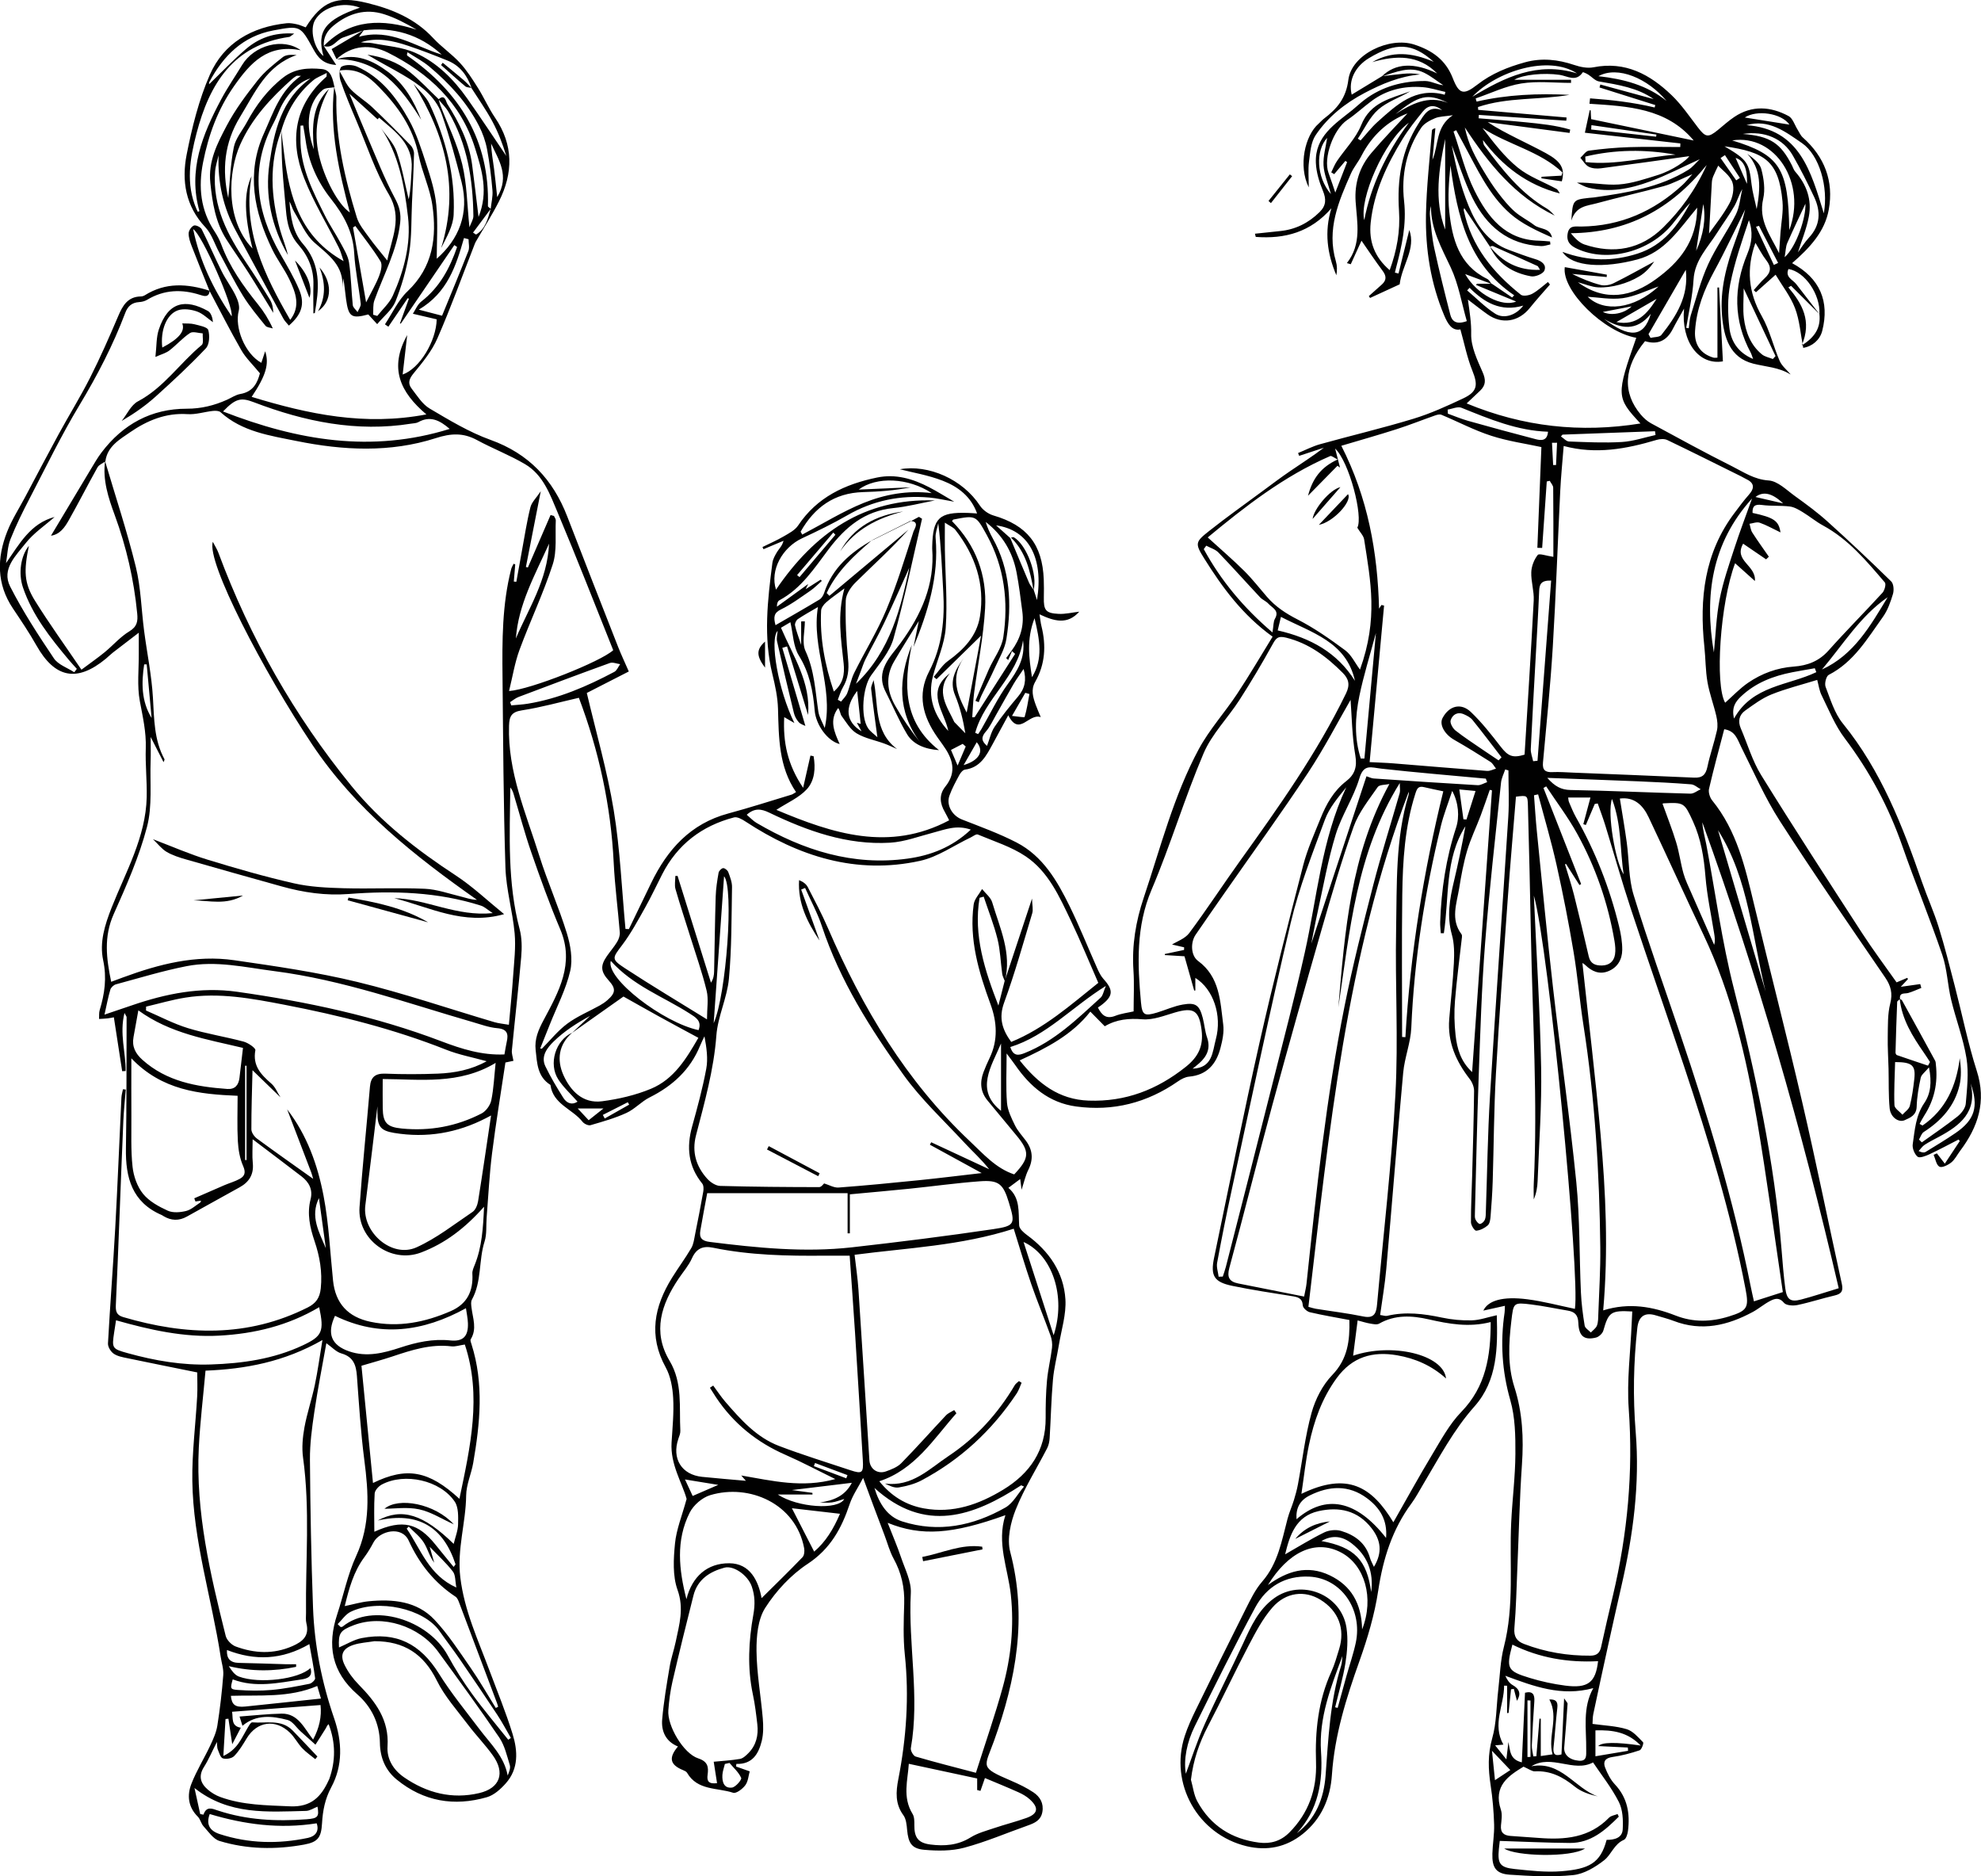 <?xml version="1.0" encoding="UTF-8"?><svg id="Laag_1" xmlns="http://www.w3.org/2000/svg" viewBox="0 0 949.07 898.7"><path d="M436.27,249.69c1.33-.71,2.66-1.42,3.99-2.13.49.31.98.62,1.48.93-4.46,19.13-8.38,38.41-13.67,57.31-1.8,6.44-6.78,12.1-10.79,17.78-3.91,5.52-5.17,19.48-1.45,25.14,1.09,1.67,2.9,2.86,4.51,4.39-1.07-8.07-2.14-15.55-2.98-23.07-.15-1.3.7-2.72,1.15-4.28,2.48,11.54-.09,24.46,11.26,33.02-2.04-.89-4.05-1.87-6.13-2.63-4.43-1.62-9.27-2.5-13.24-4.88-2.98-1.78-4.98-5.32-7.15-8.27-.75-1.02-.71-2.61-1.7-3.87-4.39,5.84-1.86,11.49.73,17.26-5.82-1.42-11.41-9.21-11.98-16.08-.76-9.27-2.47-18.06-7.58-26.32-2.71-4.39-2.75-10.43-4.05-15.96-1.41.83-3.06,1.81-4.51,2.66,5.88,13.73,14.33,26.12,12.98,41.76-3.36-10.94-6.71-21.88-10.07-32.82-.76.23-1.51.46-2.27.69,3.66,12.39,7.32,24.78,11.05,37.4-.76-.41-2.29-.82-3.17-1.8-1.07-1.2-1.94-2.8-2.32-4.36-2.8-11.45-5.51-22.92-8.09-34.42-.35-1.55.16-3.3.28-4.98-3.96,4.29.34,28.55,8.03,44.16-1.86-1.08-3.11-1.8-4.87-2.82-.61,11.9,1.5,22.66,9.06,33.84,1.36-5.98,2.43-10.7,3.5-15.42.5.1,1.01.2,1.51.29,1,5.61.6,11.67-3.28,15.87-3.76,4.07-9.35,6.43-14.56,9.83,27,11.36,54.04,20.25,82.79,5.01-.59-1.15-1.28-2.62-2.09-4.02-2.38-4.1-2.85-8.25.25-12.11,5.8-7.21,3.37-13.73-1.32-20.18-.88-1.21-1.75-2.43-2.61-3.66-6.8-9.79-9.67-20.1-3.81-31.38,6.28-12.09,7.53-25.01,6.74-38.35-.63-10.77-1-21.55-2.39-32.6-.45,2.34-1.46,4.72-1.26,7,1.62,18.4-3.67,35.47-10.59,52.27.76-3.71,1.52-7.43,2.54-12.43-4.43,7.23-8.31,13.28-11.92,19.5-4.07,7.02-3.28,14.18.54,20.93,3.46,6.12,7.45,11.95,11.95,17.6-11-14.85-10.32-30.46-3.92-46.61-3.89,18.87-4.36,36.83,13.02,50.43-6.68-.46-12.35-2.72-15.29-7.62-3.9-6.51-6.83-13.6-10.29-20.38-5.13-10.06,2.39-16.74,7.16-23.27,9.98-13.68,16.45-28.08,15.16-45.31-.02-.33,0-.67.01-1,.32-13.66,3.34-16.5,17.05-16.05,1.32.04,2.63.16,4.45.27-2.94-8.25-9.23-12.86-16.43-15.67-6.98-2.72-14.53-3.95-20.58-5.51,13.76-2.42,30.11,4.82,38.39,17.44,1.37,2.09,3.99,3.97,6.41,4.68,16.11,4.7,23.49,13.84,24.15,30.66.11,2.83.1,5.67.04,8.5-.14,6.27.86,7.67,7.09,7.99,3.19.16,6.42-.65,9.88-1.05-5.68,6.38-11.93,4.6-19.04,1.26.37,2.34.51,4.06.93,5.7,2.31,9.26,1.8,18.22-2.99,26.62-2.19,3.84-1.06,7.39.23,11.02.65,1.82,1.46,3.58,2.42,5.91-5.73-2.08-10.3,9.57-15.56-.9-2.82,5.2-5.11,9.49-7.45,13.75-3.05,5.56-5.89,11.32-13.3,12.29-.99.13-2.09,1.47-2.66,2.51-1.73,3.21-3.51,6.45-4.75,9.87-1.7,4.69,1.34,9.69,5.99,11.51,8.8,3.46,17.76,6.68,26.14,11.01,12.61,6.52,19.48,18.38,25.46,30.58,4.75,9.71,8.76,19.78,13.17,29.66.81,1.8,1.7,3.69,3.01,5.13,4.93,5.44,4.7,8.29-1.36,12.79-.39.29-.8.55-1.31.89,1.9,3.8,4.07,5.64,8.34,3.98,2.9-1.13,6.09-1.5,8.77-2.12,0-6.74.35-13.22-.08-19.64-.8-12.01,1.11-23.47,4.93-34.84,8.06-23.98,14.28-48.69,26.34-71.09,5.08-9.44,12.5-17.59,18.45-26.6,5.93-8.96,11.35-18.26,16.94-27.32-14.56-10.5-24.13-23.69-32.8-37.52-4.5-7.17-4.21-7.88,2.39-13.1,8.48-6.7,17.31-12.97,26-19.4,4.15-3.07,8.27-6.17,12.52-9.08,5.44-3.72,11-7.27,16.45-11.4-3.94,1.3-7.89,2.6-11.83,3.89-.17-.45-.35-.9-.52-1.35,3.51-1.43,6.91-3.22,10.54-4.23,14.88-4.14,29.93-7.69,44.69-12.18,8.2-2.49,16.11-6.1,23.89-9.77,6.84-3.22,7.14-6.41,4.35-13.35-2.5-6.2-3.79-12.88-5.71-19.69-3.99.83-6.05-2.65-7.73-6.63-6.51-15.45-9.06-31.74-8.76-48.32.24-13.45,1.83-26.87,2.86-40.3.03-.42.37-.83,1.65-1.14-.47,5.05-.94,10.1-1.4,15.14,3.06-7.07,1.41-15.81,9.76-21.34-3.9.6-6.43.54-8.55,1.44-2.42,1.03-5.16,2.45-6.56,4.51-7.19,10.62-9.64,22.67-8.24,35.21,1.23,11.09-1.06,21.5-3.86,31.97-.2.75-.36,1.51-.54,2.26l1.73.43c1.74-7.03,3.48-14.06,5.16-20.85,3.3,8.97-3.53,16.87-4.61,26.03-4.32,1.99-9.26,4.26-14.19,6.53-.19-.3-.39-.59-.58-.89,2.09-1.86,4.19-3.7,6.26-5.58,2.25-2.05,2.2-4.05.35-6.52-3.64-4.87-7-9.94-10.13-14.44-1.43,3.13-3.29,7.21-5.14,11.28-.62-.18-1.24-.37-1.86-.55,7.2-9.14,4.87-19.41,4.19-29.4-.61-8.91,1.92-16.72,7.57-23.38,5.76-6.79,12-13.17,17.27-18.91-9.19,3.47-16.96,10.37-22.09,20.38-1.47,2.87-3.65,5.41-4.96,8.34-5.97,13.41-11.76,26.89-7.24,42.15.62,2.1.63,4.39.21,6.64-4.36-10.31-5.84-20.79-2.37-32.09-9.99,11.54-22.39,14.77-36.24,13.73l-.39-1.53c3.98-.42,7.95-.87,11.94-1.26,7.43-.72,13.65-3.83,18.98-9.05,3.23-3.16,3.31-6.22,1.61-10.31-1.74-4.2-3.15-8.82-3.34-13.32-.54-12.61,9.13-18.61,17.5-25.33,1.98-1.59,3.81-3.37,5.84-4.9,8.58-6.48,18.49-9,29.02-8.98,2.8,0,5.61,1.71,8.68,2.02-3.06-2.02-5.94-4.4-9.2-5.99-7-3.4-13.62-.22-20.26,1.79,6.46-6.42,15.54-6.82,26.54-1.43-9-9.13-19.76-8.69-31.09-5.44,9.32-5.42,18.81-4.72,29.42-.14-10.19-9.19-18.25-9.43-30.95-1.81-6.61,3.96-10.06,10.68-8.33,17.53,4.97-3.02,9.74-5.92,14.51-8.82,3.39-.4,6.77-.86,10.16-1.17,2.65-.24,5.31-.3,8.05.33-9.6.85-18.13,4.44-26.44,8.8-9.44,4.95-17.66,11.5-23.56,20.27-2.3,3.42-2.61,8.37-3.18,12.72-.5,3.85-.11,7.81-.11,12.3-5.15-10.42-1.81-24.9,4.73-30.54.88-.76,1.63-1.69,2.55-2.39,6.24-4.72,10.58-9.76,11.68-18.58,1.52-12.17,19.61-20.84,31.69-16.87,8.4,2.76,14.91,7.22,18.34,16.05,3.01,7.78,5.21,8.22,11.72,3.15,6.88-5.36,14.64-8.46,22.88-10.74,8-2.21,15.77-1.35,23.57,1.27,2.91.98,6.34,1.7,9.25,1.12,15.26-3.04,27.08,3.44,37.44,13.37,4.76,4.57,8.54,10.19,12.59,15.46,3.66,4.77,4.92,5,9.62,1.16,2.57-2.1,5.05-4.36,7.8-6.2,8.52-5.71,17.41-5.03,26-.44,2.03,1.09,2.92,4.31,4.34,6.54.8,1.26,1.4,2.77,2.48,3.73,10.45,9.27,14.9,20.93,12.45,34.54-1.9,10.57-9.05,18.27-17.57,25.66,13.29,7.16,18.06,18.29,14.42,32.47-1.1,4.29-4.75,7.41-9.1,8.1-1.28-6.64-1.7-13.14-3.9-18.95-2.18-5.75-6.18-10.81-9.33-16.08-2.85,2.55-6.12,5.47-9.4,8.4-.36-.34-.72-.67-1.08-1.01,1.73-1.91,3.34-3.96,5.23-5.69,2.98-2.72,3.4-5.3.8-8.61-1.99-2.54-3.46-5.49-5.21-8.35-4.4,12.26-3.46,23.69,3.07,35.15,3.76,6.62,5.48,14.37,8.55,21.42,1.05,2.41,3.4,4.25,5.14,6.34.32-.29-.02.1-.08.06-5.44-3.39-11.72-3.6-17.7-5.11-11.22-2.84-14.07-12.44-14.97-22.88-1.09-12.63,2.16-24.41,6.39-36.06,1.79-4.93,3.5-9.88,4.7-14.95-4.91,9.86-9.54,19.87-14.81,29.53-4.93,9.05-8.56,18.38-9.22,28.72-.41,6.49,2.69,10.95,8.79,12.75.59.17,1.28.02,1.94.02v-33.62c.26,0,.52.01.78.02.62,11.8,1.23,23.61,1.84,35.37-11.51,1.99-20.11-9.37-18.62-25.25-2.1,3.78-3.86,6.76-5.44,9.84q-4.36,8.48-13.25,5.74c-10.22,12.39-10.96,24.69-1.98,35.24,1.37,1.61,3.06,3.13,4.91,4.13,12.86,6.97,25.68,14,38.75,20.55,5.54,2.78,10.62,6.34,17.54,6.8,4.36.29,8.58,4.58,12.59,7.47,5.38,3.87,10.76,7.82,15.67,12.25,10.36,9.33,20.5,18.91,30.47,28.65,1.17,1.15,1.37,4.19.83,6-1.14,3.79-2.51,7.75-4.78,10.93-7.43,10.36-13.94,21.64-26,27.82-1.22.63-2.1,4.17-1.5,5.73,2.33,6.03,4.28,12.65,8.25,17.53,18.35,22.58,28.6,49.03,37.96,76.02,2.51,7.23,5.7,14.24,7.97,21.54,2.91,9.33,5.28,18.84,7.74,28.3,3.52,13.53,6.27,27.29,10.52,40.58,4.68,14.63.66,26.78-7.99,38.29-1.4,1.86-2.46,4.12-4.22,5.54-1.56,1.25-4.44,2.69-5.68,2.04-1.51-.79-1.91-3.69-2.78-5.68l1.54-.71c1.2,1.55,2.4,3.11,3.81,4.93,2.55-3.85,4.86-7.33,7.17-10.82-.19-.24-.39-.49-.58-.73-4.66,2.38-9.26,4.88-13.99,7.08-1.77.82-4.68,1.94-5.63,1.16-1.48-1.22-2.62-4.06-2.34-5.98.99-6.75,1.4-13.66,5.51-19.69,3.09-4.53,3.7-9.87,2.28-17.14-1.9,2.3-3.64,3.48-3.96,4.97-.98,4.55-1.81,9.2-1.94,13.84-.11,4.12-3.02,5.27-5.71,6.48-2.95,1.33-6.82-1.42-7.23-5.65-.61-6.27-.38-12.62-.53-18.93-.13-5.14-.49-10.29-.39-15.43.1-5.3-.1-10.78,1.19-15.84,1.25-4.92.3-8.48-2.42-12.48-17-24.89-34.18-49.67-50.49-75.02-7.16-11.13-12.49-23.46-18.46-35.33-1.82-3.61-2.76-7.78-8.16-8.56-2.44,9.38-5.06,18.91-7.28,28.52-.39,1.68.39,4.18,1.52,5.58,11.79,14.48,15.79,32.01,20,49.55,7.61,31.73,15.79,63.32,23.16,95.11,6.69,28.85,12.56,57.89,18.93,86.81.74,3.37-.01,4.86-3.4,5.64-5.99,1.38-11.86,3.34-17.88,4.59-2.05.43-5.36.23-6.41-1.05-2.25-2.76-4.42-2.05-6.57-.95-2.93,1.5-5.47,3.73-8.37,5.3-12.03,6.5-24.49,9.46-37.88,4.31-2.79-1.07-5.72-1.78-8.59-2.66q-7.93-2.42-8.87,6.05c-1.82,16.6-2.14,33.18-.77,49.88,2.03,24.79-1.23,49.2-6.76,73.35-2.23,9.73-4.4,19.48-6.55,29.23-2.38,10.79-4.72,21.6-7,32.41-.34,1.6-.27,3.28-.38,4.76,5.7.8,11.25.97,16.39,2.53,3,.91,5.49,3.87,7.84,6.27.4.41-.73,3.54-1.67,3.85-4.24,1.41-8.61,2.58-13.03,3.2-3.45.48-4.57,2.24-3.51,5.02,1.1,2.89,2.6,5.87,4.69,8.09,6.05,6.42,7.32,14,6.28,22.26-.19,1.54-.87,3.85-1.97,4.32-4.67,2-6,7.06-9.42,9.74-4.28,3.35-9.68,6.61-14.88,7.14-10.02,1.01-20.27.49-30.37-.19-6.58-.45-8.52-3.37-8.33-10.06.13-4.66.98-9.32.84-13.96-.19-6.27-.72-12.57-1.67-18.78-1.15-7.61-1.45-14.84.75-22.53,2.11-7.38,1.98-15.39,2.89-23.12.82-6.93.99-14.04,2.72-20.74,5.05-19.67,2.55-39.67,3.49-59.51.52-10.98,1.95-21.94,2.01-32.91.05-8.57-.1-17.51-2.43-25.64-4-13.97-4.85-27.8-2.75-42,.12-.8.08-1.61.16-3.24-3.63.8-6.88,1.52-10.34,2.29,2.31-4.86,9.31-6.91,20.99-5.43,7.7.98,15.27,3.03,22.88,4.6,2.55-15.56-12.5-172.78-19.67-197.96,1.22,27.45,2.96,54.88,3.49,82.34.35,18.1-1.01,36.24-1.68,54.36-.11,2.95-.59,5.89-1.86,8.84,0-2.57-.11-5.15.02-7.72,1.93-39.5-.62-78.95-1.36-118.42-.39-20.82-.9-41.64-1.45-62.46-.13-5-.31-5-5.73-4.31-1.3,16.09-2.73,32.3-3.9,48.53-2.02,28.08-4.11,56.15-5.7,84.26-.97,17.13-1,34.31-1.54,51.46-.18,5.66-.58,11.31-1.03,16.95-.12,1.44-.4,3.33-1.35,4.15-1.51,1.31-3.61,2.39-5.54,2.54-.77.06-2.5-2.62-2.5-4.06-.03-7.47.38-14.95.58-22.42.36-13.49.78-26.97.92-40.46.02-1.93-.91-4.19-2.12-5.75-6.54-8.46-10.66-17.67-9.79-28.61.72-8.96,1.77-17.9,2.23-26.87.23-4.58.24-9.42-.99-13.76-2.42-8.62-1.03-16.79.95-25.12,2.1-8.83,3.97-17.72,5.56-26.66-9.96,15.65-7.69,33.98-10.32,51.23-.49,0-.98,0-1.47-.01-.1-1.79-.35-3.58-.29-5.37.54-15.39,2.79-30.5,7.61-45.17,1.73-5.26,1.2-12-1.85-17.62-2.04,6.23-4.11,11.39-5.41,16.74-7.71,31.79-12.8,63.96-14.19,96.71-.31,7.21-3.22,14.28-3.88,21.52-2.9,31.35-5.34,62.73-8.11,94.09-.64,7.25-1.91,14.44-2.94,21.97,1.51.2,2.51.61,3.36.4,8.83-2.09,17.49-1.01,26.23.84,4.69.99,9.59,1.46,14.37,1.32,3.79-.11,7.55-1.5,11.93-2.45.44,15.26.43,31.18-10.66,43.65-10.14,11.39-16.97,24.62-24.66,37.44-1.8,3-3.41,6.14-5.48,8.94-9.26,12.49-13.69,26.56-16,41.87-1.72,11.42-5.08,22.75-8.97,33.67-6.34,17.79-11.94,35.58-13.22,54.62-.74,11.08-4.94,21.07-14,28.3-7.95,6.35-17.04,8.18-26.84,5.85-23.42-5.58-37.12-29.98-29.66-52.8,1.39-4.26,3.27-8.38,5.24-12.41,7.88-16.14,15.82-32.25,23.9-48.29,2.32-4.59,4.61-9.42,7.94-13.24,7.63-8.75,9.38-19.6,12.18-30.16.8-3.01,2.11-5.88,3.03-8.87.77-2.49,1.46-5.03,1.94-7.59,2.13-11.42,3.43-23.06,6.51-34.21,1.8-6.52,5.28-13.32,9.93-18.14,7.44-7.71,8.44-16.49,8.2-26.34-6.31-1.2-12.68-2.26-18.95-3.73-1.35-.32-3.28-2.03-3.36-3.21-.25-3.71-2.54-4.07-5.36-4.52-9.49-1.52-19.01-2.95-28.42-4.9-8.71-1.81-10.54-4.74-8.72-13.49,7.19-34.56,14.14-69.17,21.9-103.61,6.36-28.23,13.54-56.28,20.77-84.31,1.99-7.69,5.33-15.06,8.31-22.47,2.75-6.85,6.27-13.19,12.33-17.88,3.9-3.01,5.31-6.65,4.37-12.16-1.63-9.52-1.73-19.3-2.3-26.77-5.98,10.34-12.53,23.05-20.37,34.91-12.86,19.44-26.55,38.32-39.89,57.44-4.67,6.69-9.34,13.39-13.95,20.12-2.55,3.73-2.35,10.02,1.14,12.58,10.48,7.7,10.61,19.37,12.05,30.44.48,3.66-.36,7.65-1.32,11.3-2.01,7.67-6.46,12.94-15.05,13.69-1.84.16-3.77,1.2-5.34,2.29-14.74,10.24-30.98,14.42-48.76,12-12.96-1.76-22.05-9.5-29.23-19.92-1.11-1.61-2.34-3.14-4.07-5.47,0,8.48-.41,16.07.18,23.57.29,3.71,2.14,7.42,3.83,10.87,1.3,2.65,3.41,4.91,5.2,7.31,3.31,4.45,3.68,9,1.17,14.04-1.38,2.79-2.04,5.93-3.21,9.48-.24-1.85-.42-3.28-.66-5.12-1.76,1.31-3.37,2.51-5.66,4.22,5.77,4.82,4.76,11.52,5.16,18.01.1,1.63,2.2,3.46,3.8,4.63,10.49,7.68,17.53,17.77,18.36,30.72.46,7.25-1.95,14.69-3.15,22.03-.9,5.51-2.34,10.97-2.82,16.52-.81,9.28-1.01,18.62-1.58,27.93-.1,1.63-.44,3.39-1.17,4.82-5.05,9.82-11.02,19.25-15.09,29.45-2.47,6.19-4.25,14.1-2.63,20.26,8.26,31.32,2.85,61.07-7.79,90.6-4.6,12.77-7.08,12.46,8.32,19.06,3.65,1.57,7.3,3.32,10.59,5.52,3.16,2.12,5.03,5.25,4.27,9.44-.71,3.92-3.62,5.24-6.88,6.4-10.17,3.59-20.14,7.89-30.53,10.67-6.08,1.63-12.86,1.57-19.21,1-6.06-.55-7.59-3.34-8.16-9.5-.22-2.42-.46-5.25-1.8-7.07-4-5.44-3.58-11.24-2.42-17.23,3.85-19.74,5.24-39.55,3.12-59.64-.85-8.08-.55-16.31-.3-24.46.24-7.73-1.35-14.79-5.08-21.57-1.9-3.46-2.91-7.39-4.32-11.12-1.81-4.79-3.63-9.58-5.42-14.38-1.5-4.01-2.97-8.04-4.86-13.15-2.38,4.55-5.03,8.33-6.44,12.53-3.89,11.62-9.22,21.45-20.15,28.65-8,5.27-15.12,12.95-20.3,21.04-3.55,5.55-4.26,13.68-4.19,20.63.11,10.77,2.08,21.51,3,32.28.3,3.58.36,7.38-.48,10.83-1.49,6.07-4.4,11.28-12.19,11.03l-.09,1.26c2.03.72,4.07,1.45,6.51,2.31-.59,2.03-.74,4.78-2.11,6.63-1.31,1.78-4.38,4.1-5.83,3.62-7.6-2.52-17.11-.97-22.08-9.58-.35-.6-1.22-.98-1.93-1.27-6.25-2.56-7.04-5.87-2.43-11.32-5.87-2.38-8.05-7.31-7.56-12.98.73-8.43,2.17-16.81,3.57-25.17.68-4.1,2.09-8.06,2.94-12.14,1.69-8.15,4.03-15.84.85-24.71-2.41-6.73-1.94-14.87-1.22-22.23.66-6.75,3.38-13.3,5.57-21.34-2.14-7.76-7.86-16.49-7.21-27.06.44-7.08,1.16-14.2.77-21.25-.28-4.99-1.22-10.44-3.59-14.73-8.35-15.16-5.48-29.14,3.02-42.87,2.98-4.81,6.38-9.37,9.24-14.25,1.11-1.89,1.37-4.32,1.82-6.54,1.38-6.81,2.72-13.63,3.92-20.48.22-1.25.21-3.01-.49-3.88-6.7-8.25-7.62-17.35-4.85-27.32,2.54-9.14,5.04-18.32,6.77-27.62.92-4.91.16-10.13-.85-15.6-.7,1.49-1.47,2.95-2.09,4.48-4.7,11.56-13.19,19.29-24.19,24.79-3.94,1.97-7.09,5.59-11.07,7.42-5.49,2.52-11.4,4.18-17.23,5.88-1.06.31-3.06-.63-3.83-1.61-4.82-6.17-14.18-8.4-15.38-17.68-6.27-3.9-6.4-10.43-7.09-16.68-.59-5.32,1.31-9.68,3.88-14.49,7.16-13.42,14.87-26.95,7.92-43.32-5.13-12.09-9.58-24.49-13.89-36.91-3.21-9.26-5.71-18.78-8.54-28.17-.31-1.03-.77-2.01-1.51-2.9-.28,22.81-1.42,45.57,4.48,67.92,1.11,4.22,1.12,8.91.74,13.3-1.29,14.93-3.02,29.81-4.47,44.73-.15,1.54.45,3.15.75,4.99-1.59.33-3,.63-3.84.8-2.19,14.64-4.59,29.05-6.41,43.54-1.28,10.21-1.77,20.52-2.59,30.79-.31,3.81.15,7.86-.98,11.4-2.92,9.12-1.28,19.19-6.09,27.88-.56,1.02-.33,2.59-.17,3.88.62,5.04,2.7,10.09-.38,15.08-.32.53.12,1.61.37,2.39,6.02,18.88,4.1,37.89.81,56.89-.91,5.23-3.32,10.36-3.37,15.56-.15,13.12-4.43,25.69-2.8,39.22,1.92,15.96,8.51,29.96,13.95,44.55,3.78,10.13,7.92,20.15,11.1,30.47,2.51,8.13,2.96,16.66-3.29,23.66-2.45,2.74-5.63,5.63-9.01,6.6-15.68,4.52-30.33,2.08-43.19-8.42-5.51-4.5-7.98-10.59-8.08-17.59-.14-9.41-4.08-17.36-10.82-23.25-12.35-10.78-14.54-23.48-9.63-38.34,3.07-9.31,5.01-19.11,9.08-27.94,6.95-15.07,5.94-30.28,3.9-45.97-1.73-13.37-2.55-26.86-3.55-40.31-.39-5.19-1.69-9.11-7.42-10.73-2.52-.71-4.58-3.04-7.07-4.8.27-.16-.16-.05-.19.13-1.96,10.93-4.1,21.83-5.73,32.81-1.12,7.53-2.15,15.18-2.09,22.77.18,23.64.61,47.28,1.48,70.9.67,18.14,4.22,35.86,10.14,53.04,3.85,11.2,4.2,22.52-1.39,32.91-3.06,5.69-4.08,11.27-4.44,17.33-.41,6.75-1.9,8.95-8.61,10.17-13.6,2.47-27.26,2.29-40.52-1.75-2.99-.91-5.27-4.45-7.63-7.01-1.19-1.29-1.52-3.4-2.75-4.62-4.65-4.6-5.23-10.2-3.08-15.72,2.45-6.29,6.09-12.11,8.98-18.25,1.45-3.09,2.93-6.33,3.46-9.65,1.27-8.01,2.2-16.09,2.83-24.17.23-2.89-.79-5.88-1.24-8.82-4.32-28.13-13.19-55.58-13.58-84.27-.18-13.44,1.56-26.91,2.32-40.37.22-3.95.03-7.92.03-11.54-11.31-2.29-22.38-4.5-33.43-6.81-2.27-.47-4.76-.9-6.59-2.16-1.42-.98-2.83-3.28-2.74-4.92,1.01-18.45,2.46-36.88,3.48-55.33,1.15-20.79,1.96-41.59,2.96-62.39.06-1.35.49-2.69.74-4.03.45.05.89.11,1.34.16-.39,4.99-.93,9.98-1.16,14.99-.69,15.47-1.24,30.94-1.86,46.42-.55,13.81-1.06,27.63-1.72,41.44-.14,2.93,0,5.09,3.43,6.1,30.06,8.86,59.67,9.92,88.51-4.6,3.88-1.96,5.76-4.54,6.23-9.17.8-7.88-.5-15.26-2.98-22.58-2.22-6.55-3.68-13.13-1.9-20.08,1.17-4.59-.76-8.18-4.32-10.92-7.49-5.76-15.04-11.43-23.44-17.8,0,4.33-.29,7.91.07,11.42.54,5.36-1.7,9.01-6.18,11.52-8.43,4.71-16.91,9.33-25.33,14.06-3.87,2.18-7.61,2.04-11.34-.23-.28-.17-.55-.38-.86-.51-14.15-6.09-17.3-17.89-17.07-31.85.35-20.97.25-41.94.32-62.92,0-.28-.28-.56-1.01-1.98-2.5,9.92.68,18.92.54,27.8-.55.03-1.1.06-1.65.09-1.31-8.49-2.61-16.97-3.98-25.82-.52.09-1.76.38-3.02.52-1.35.16-2.71.19-4.07.28.09-1.42-.1-2.92.3-4.24,2.4-7.86,3.47-15.48,1.66-23.93-1.8-8.46.74-16.77,4.06-25.16,6.79-17.2,16.35-33.7,16.81-52.9.18-7.82-.71-15.66-.45-23.48.26-7.74-1.45-15.03-2.85-22.53-1.38-7.4-.44-15.23-.5-22.87-.02-2.92,0-5.85,0-9.9-4.8,3.68-8.62,6.58-12.41,9.52-1.18.92-2.23,2.01-3.39,2.96-13.84,11.4-24.4,9.28-33.24-6.39-3.43-6.08-7.36-11.9-11.25-17.7-7.89-11.77-7.72-24.21-2.77-36.78,2.3-5.84,5.77-11.23,8.73-16.81,5.31-10,10.56-20.02,15.98-29.96,4.94-9.05,10.39-17.83,15.04-27.02,4.87-9.64,9.23-19.55,13.46-29.49,2.16-5.08,4.58-9.28,10.83-9.4.64-.01,1.36-.22,1.91-.56,9.97-6.3,20.42-5.57,31.05-2.17-.24,3.33-2.64,2.61-4.4,2.04-8.89-2.88-17.41-2.62-25.58,2.32-1.1.66-2.52,1-3.81,1.08-3.43.22-5.41,1.94-6.61,5.12-5.84,15.46-13.4,30.01-21.94,44.2-8.66,14.38-16.01,29.55-23.76,44.46-3.37,6.47-6.63,13.04-9.32,19.81-1.41,3.54-1.46,7.62-2.13,11.45,6.49-9.31,11.69-19.02,23.28-22.12-4.68,4.14-10.07,7.72-13.87,12.56-4.65,5.92-11.68,12.41-7.42,20.77,6.08,11.94,13.47,23.26,20.96,34.41,2.03,3.03,6.43,4.47,9.74,6.64.41-.54.83-1.09,1.24-1.63-1.25-1.4-2.55-2.76-3.75-4.19-8.9-10.62-17.52-21.42-22.06-34.8-2.29-6.74-1.08-15.09,2.84-19.94-2.49,12.05-2.34,17.82,2.9,26.27,6.82,10.97,14.41,21.46,22.28,33.06,4.41-3.3,7.9-5.72,11.17-8.4,3.98-3.27,7.43-7.34,11.77-9.96,3.79-2.29,4.14-4.89,3.77-8.62-1.57-16.18-5.18-31.86-10.78-47.12-3.05-8.3-5.82-16.7-4.61-25.79,4.98,16.86,10.54,33.58,14.73,50.63,2.44,9.93,2.63,20.41,3.97,30.62,1.39,10.68,3.61,21.3,4.23,32.01.59,10.17.51,20.27,5.54,29.54.1.18-.17.57-.45,1.39-1.94-3.8-3.72-7.27-6.17-12.06,0,4.75.1,8.02-.02,11.29-.4,10.62.89,21.7-1.74,31.75-3.76,14.37-9.89,28.21-15.97,41.84-4.83,10.83-3.51,21.23-1.19,32.38,2.25-.83,3.95-1.47,5.66-2.1,17.21-6.35,34.84-10.91,53.29-8.24,19.76,2.86,39.61,5.71,58.98,10.41,22.13,5.37,43.76,12.79,65.63,19.25,2.13.63,4.4.81,6.97,1.26.73-8.25,1.53-15.84,2.04-23.45.46-6.77,1.33-13.62.72-20.32-.96-10.54-4.07-20.95-4.41-31.47-.97-30.45-1.09-60.93-1.4-91.4-.18-17.33-.21-34.66,4.15-51.63.23-.89.76-1.7,1.15-2.55.26.1.52.21.79.31-.23,2.74-.45,5.47-.68,8.21.4.04.8.08,1.21.12.91-5.05,1.8-10.1,2.73-15.14,1.27-6.86,2.31-13.78,4.01-20.54.62-2.47,2.86-4.54,4.96-7.69-2.57,13.09-4.84,24.68-7.12,36.28.32.07.63.15.95.22,3.62-8.37,7.25-16.74,10.87-25.11.54.15,1.08.3,1.62.45.31.71.91,1.44.88,2.13-.33,7.06.64,14.56-1.46,21.07-4.49,13.89-10.84,27.16-15.9,40.88-2.3,6.23-3.34,12.92-5.03,19.77,10.14-.65,43.98-14.09,49.9-19.55-8.79-21.91-17.4-44.08-26.63-65.98-3.62-8.59-6.92-17.99-15.55-23.1-7.39-4.37-15.52-7.47-23.08-11.57-6.59-3.57-12.46-3.28-19.74-.93-21.9,7.05-44.41,5.89-66.67,1.38-12.8-2.59-26.07-4.44-36.43-13.79-.79-.72-2.49-.75-3.71-.62-4.06.44-8.15,1.81-12.14,1.54-10.43-.7-19.42,3.1-27.54,8.7-4.97,3.43-10.9,6.75-11.8,13.93-1.29.93-3.07,1.6-3.78,2.87-4.71,8.41-9.06,17.02-13.81,25.41-1.9,3.35-4.2,6.69-8.48,7.32,6.41-10.71,12.74-21.31,19.1-31.88,1.63-2.71,3.21-5.47,5.11-7.98,10.25-13.52,23.81-20.99,40.87-20.97,6.89,0,13.13-1.54,19.25-4.29,2.12-.95,4.16-2.38,6.37-2.76,6.47-1.09,8.29-5.77,9.41-9.91-3.43-4.19-6.74-7.29-8.9-11.05-5.36-9.32-10.2-18.93-15.25-28.43-2.85-7.1-5.75-14.19-8.5-21.33-.77-2-1.54-4.17-1.5-6.24.03-1.32,1.31-3.23,2.5-3.72.91-.37,3.23.74,3.76,1.79,3.36,6.65,6.26,13.53,9.59,20.19,1.99,3.98,4.73,7.58,6.67,11.58,1.06,2.18,2.06,5.08,1.49,7.24-2.1,7.97,2.9,20.59,10.81,24.95.63-1.88,1.22-3.69,1.84-5.55,1.98,6.03.45,11.57-6.47,21.86,27.26,8.32,54.12,14.02,83.7,8.4-12.61-10.68-17.97-22.19-9.19-38.01-.8,7.01-1.47,12.79-2.17,18.9,8.12-2.83,16.05-15.93,16.31-26.43-3.4-.8-6.9-1.62-11.42-2.67,1.12-1.68,2.13-4.37,4.05-5.87,8.79-6.81,13.66-15.98,17.14-26.11-.44-.3-.89-.61-1.33-.91-8.54,12.52-17.07,25.05-25.61,37.57h-.46c1.44-3.95,2.87-7.91,4.31-11.87-.18-.09-.37-.19-.55-.28-3.1,4.56-6.19,9.12-9.29,13.68-.38-.27-.77-.53-1.64-1.14,3.59-5.39,6.31-11.55,10.82-15.82,12.26-11.62,14.09-25.99,11.9-41.26-1.17-8.15-4.98-15.88-6.6-24-2.63-13.17-9.97-23.4-18.99-32.62-4.75-4.85-10.09-9.32-19.02-7.86,2.01,3.39,3.28,6.66,5.51,9,3.08,3.22,7.08,5.53,10.34,8.61,6.26,5.91,12.33,12.03,18.33,18.2.95.97,1.67,2.66,1.64,4-.18,7.81-.6,15.61-.97,23.42-.38,8.09-.08,16.28-1.37,24.22-1.28,7.89-3.59,15.74-6.55,23.17-1.57,3.93-5.48,6.92-8.76,10.84-1.49-1.62-2.84-3.09-4.26-4.64-8.07,2.14-9.47,1.23-10.65-7.3-.46-3.3-.7-6.62-1.33-9.99-.15,1.52-.29,3.04-.44,4.56.83-10.59-6.48-15.64-13.34-21.65-4.28-3.75-6.66-9.69-9.73-14.75-.93-1.52-1.32-3.37-2.27-4.97.57,7.3,1.46,14.61,6.51,20.37,7.41,8.47,7.93,18.27,6.34,28.63-.22,1.47-.44,2.93-.69,4.4-.01.07-.3.09-.7.2,0-4.6-.11-9.14.02-13.67.21-7.4-2.46-13.82-7.18-19.18-4.27-4.85-5.47-10.47-5.98-16.5-.59-6.96-1.34-13.91-1.76-20.88-.35-5.77-.34-11.56-.49-17.33.47,3.78.94,7.54,1.4,11.31,2.54,20.52,7.72,39.61,28.47,51.21-.89-2.56-1.36-4.58-2.25-6.37-5.57-11.12-12.15-21.84-16.66-33.36-7.11-18.15-4.75-35.02,10.69-48.61.09-.08.03-.32.13-1.79-2.52,1.34-4.73,2.08-6.4,3.47-7.73,6.4-12.64,14.66-15.39,24.26-5.95,15.76-4.99,31.62-.54,47.47,1.14,4.05,2.81,7.94,3.72,12.02-7.79-13.58-11.07-28.51-8.83-43.86,2.23-15.25,5.62-30.69,19.65-40.72-5.44,1.39-11.45,7.63-14.57,14.53-1.03,2.27-1.93,4.61-3.1,6.81-11.44,21.53-8.4,42.28,3.19,62.65,3.2,5.63,6.58,11.23,9.07,17.19,2.88,6.9,1.16,11.89-4.93,17.19-.89-1.11-1.96-2.1-2.62-3.31-7.63-13.99-15.19-28.01-22.77-42.03-6.1-11.27-8.75-23.24-8.3-36.26-.57,2.6-1.46,5.17-1.66,7.79-1.31,16.79,6.09,30.61,15.08,43.91,3.9,5.77,7.64,11.65,11.26,17.6,1.07,1.76,1.49,3.92,1.52,6.19-4-6.49-7.91-13.03-12.01-19.45-3.39-5.31-7.08-10.43-10.46-15.75-5.24-8.24-6.66-17.48-7.67-27.06-1.1-10.4,3.39-18.94,7.81-27.33,4.07-7.74,9.43-14.89,14.87-21.78,3.35-4.24,7.76-7.72,12.04-11.11,1.56-1.23,4.12-1.19,6.63-1.01-14.57,5.04-19.89,17.88-27.04,29.54-7.78,12.69-8.71,25.66-5.72,38.95.77-7.76,1.03-16.18,2.65-24.32.84-4.23,4.1-7.97,6.24-11.94,4.45-8.26,9.93-15.62,17.43-21.45,5.62-4.37,12.08-4.69,18.52-4.06,4.61.45,5.17,4.97,6.06,8.69-1.91.4-4.33.19-5.64,1.3-7,5.88-8.64,16.64-4.27,28.47-.89-11.03-.91-21.01,7.25-28.94-5.48,9.98-7.37,20.43-4.84,31.57,2.58,11.38,9.19,23.75,14.84,27.6-5.17-19.6-9.82-39.43-7.5-60.16.36,1.73,1.07,3.47,1.04,5.2-.34,19.73,4.04,38.67,9.79,57.32,1.09,3.52,3.73,6.62,5.95,9.71,2.51,3.51,5.34,6.78,8.65,10.94,2.14-10.9,7.48-20.32.73-31.71-6.47-10.92-10.47-23.3-15.46-35.08-2.71-6.41-5.45-12.83-7.69-19.42-.69-2.04-.58-6.02.53-6.64,1.93-1.07,5.27-.97,7.41-.02,11.5,5.12,18.84,14.76,24.73,25.27,3.69,6.58,6.02,14,8.38,21.23,2.11,6.47,4.23,13.12,4.87,19.82.83,8.76.2,17.66.2,25.71,10.59-9.3,15.68-21.64,11.91-36.68-2.74-10.91-5.75-21.79-9.45-32.41-3.17-9.11-10.94-14.44-18.91-19.13-5.52-3.25-11.25-6.13-16.75-9.52,7.34,1.09,14.28,3.5,20.1,8.15,5,4,9.38,8.76,14.04,13.19.24.92.41,1.87.75,2.75,3.58,9.43,8.17,18.6,10.51,28.32,2.31,9.58,2.36,19.72,3.47,30.26.73-2,1.91-3.73,1.89-5.45-.22-17.48-2.91-34.42-11.92-49.79-1.28-2.19-3.19-4.01-4.8-6,3.11-2.88,3.6,1.15,4.21,2.11,5.73,9.02,10.51,18.5,11.92,29.29,1.03,7.89,1.95,15.79,3.06,24.9,4.88-12.11,1.58-22.53-1.65-32.91-6.78-21.75-22.13-35.97-41.77-45.8-8.32-4.16-17.15-3.68-24.62,3.13v-.02c-.62-1.27-1.23-2.53-2.34-4.8,5.2-3.08,10.35-6.13,15.5-9.17-.69.93-1.37,1.85-2.42,3.26,15.17-4.18,26.84,4.67,39.66,8.54-10.7-9.73-23.23-13.36-37.42-11.62-3.33,1.16-6.7,2.25-10,3.5-3.09,1.17-4.83,5.43-9.08,4,12.88-13.14,28.1-13.04,44.47-7.82-5.11-3-10.2-5.7-15.6-7.41-8.92-2.83-16.97-.43-24.14,5.42-3.15,2.57-4.99,5.65-4.72,9.81,1.79,2.73,3.57,5.45,5.95,9.08-6.46-.39-8.86-3.76-10.98-7.6-6.22-11.29-6.25-11.35-19.08-8.95-14.63,2.73-23.99,12.12-30.73,24.71-.21.38-.09.94-.1,1.07,5.72-5.51,11.33-11.42,17.47-16.71,6.19-5.33,13.49-8.19,23.29-7.55-1.62,1.13-1.95,1.54-2.33,1.59-26.89,3.81-38.3,22.6-44.48,46.24-3.14,12.02-5.24,24.16,0,36.24.19.44.42.86.66,1.33.31-.17.76-.35.74-.4-5.56-19.54,1.47-36.67,10.35-53.36,3.04-5.71,6.75-11.07,10.11-16.61,5.75-9.46,19.57-13.25,28.07-7.04-15.88-3.16-24.14,6.07-31.89,17.1-7.84,11.16-12.29,23.44-14.9,36.64-2.32,11.76-1.23,22.82,5.51,33.04,1.27,1.93,2.4,4.03,3.2,6.19,3.99,10.76,10.49,19.92,17.62,28.75,2.68,3.32,4.99,6.94,7.09,11.53-1.19-.41-2.84-.45-3.51-1.28-3.73-4.63-7.6-9.22-10.72-14.27-4.15-6.73-7.67-13.85-11.44-20.82-2.19-4.06-3.59-8.86-6.64-12.1-9.53-10.12-11.44-22.29-8.96-34.85,2.57-12.99,5.81-26.16,11.11-38.21,6.71-15.27,20.2-22.9,36.77-24.66,1.62-.17,3.33.16,4.94.51,1.44.31,2.81.97,4.21,1.47,7.93-12.6,14.77-15.25,29.37-11.7,12.02,2.92,23.04,7.48,31.71,16.84,3.94,4.26,8.88,7.59,12.81,11.86,3.31,3.6,6,7.83,8.62,11.99,2.91,4.63,5.12,9.73,8.19,14.25,8.91,13.09,8.75,26.54,1.85,40.18-3.34,6.61-7.37,12.87-11.09,19.29-.17.29-.3.6-.42.9-5.92,15.14-11.44,30.45-17.94,45.34-2.65,6.08-7.08,11.52-11.36,16.7-2.22,2.68-2.96,4.84-.97,7.41,2.63,3.39,5.08,7.42,8.6,9.51,9.41,5.56,18.95,11.34,29.16,15.01,18.35,6.59,29.95,19.01,36.79,36.74,8.02,20.81,16.17,41.57,24.32,62.34,1.45,3.71,3.17,7.31,5.15,11.86-6.75,3.45-13.61,6.96-20.12,10.29,4.41,18.75,9.8,37.28,12.9,56.18,3.08,18.75,3.85,37.89,5.63,56.85.54.03,1.09.05,1.63.08,3.56-7.36,7.12-14.73,10.68-22.09,7.79-16.09,18.87-28.43,36.89-33.28,10.19-2.74,20.25-5.99,30.36-9.04.59-.18,1.11-.62,2.15-1.22-8.32-12.22-8.25-26.05-8.64-39.9-.16-5.57-1.37-11.18-2.7-16.62-4.35-17.75-2.29-35.46,0-53.17.24-1.9,1.3-3.78,2.34-5.46.93-1.51,2.35-2.72,3.01-5.22-3.2,1.34-6.4,2.69-9.6,4.03l-.49-1.04c3.39-1.68,6.88-3.18,10.14-5.09,2.51-1.46,5.43-2.95,6.95-5.24,9.07-13.62,22.5-19.79,37.81-22.96,8.95-1.85,17.15.61,24.98,4.67,3.83,1.98,7.48,4.3,11.99,6.91-4.55-.78-8.2-1.66-11.89-1.99-13.94-1.25-27.03,1.41-39.28,8.47-7.03,4.05-14.37,7.61-21.73,11.04-9.44,4.4-15.5,15.29-12.49,24.6,18.43-27.06,42.19-43.92,76.13-42.73-6.79,1.28-13.3,3.01-19.91,3.66-13.75,1.35-23.03,9.17-30.93,19.62-6.88,9.1-13.11,18.89-23.64,24.53-.82.44-1.25,1.61-1.2,3.07,5.12-3.71,10.25-7.43,14.98-10.86.07-.15-.26.54-1.2,2.48,3.02-1.92,5.08-3.23,7.14-4.54.2.19.4.39.59.58-1.86,1.61-3.58,3.41-5.6,4.79-4.55,3.11-9.03,6.47-13.96,8.86-3.41,1.66-3.68,3.62-2.64,7.56,7.21-4.17,14.2-8.14,21.08-12.29,1.01-.61,1.83-1.96,2.21-3.14,3.93-11.97,12.7-19.46,23.22-25.37l-.07-.09c-8.65,7.4-17.05,15-21.92,25.49.44.45.88.89,1.31,1.34,12.62-10.56,25.24-21.13,37.86-31.69-7.98,8.93-16.85,16.89-25.32,25.26-2.28,2.25-4.63,5.7-4.71,8.65-.25,9.41.18,18.88,1.12,28.26.49,4.91-.02,9.16-2.48,13.36-1.07,1.84-1.65,3.96-2.45,5.96l1.58.86c.98-1.3,2.29-2.47,2.89-3.93,1.3-3.22,1.87-6.78,3.41-9.87,5.02-10.11,11.03-19.79,15.37-30.17,5.11-12.21,8.97-24.95,13.03-37.57.35-1.09,3.22-4.89-1.7-4.95l.16.14ZM484.02,257.72c2.98,7.13,5.93,14.27,8.97,21.37.54,1.26,1.5,2.35,2.27,3.52.42,1.29.84,2.57,1.56,4.81,3.22-20.25-4.04-33.64-19.61-35.77,2.27,2.02,4.53,4.05,6.8,6.07ZM871.66,150.44c-4.53-4.51-9.05-9.02-13.58-13.53-.43.25-.86.49-1.29.74,6.59,7.83,11.4,16.12,6.38,27.82,6.79-4.22,9.12-8.86,8.5-15.04.49-9.39-6.96-20.31-14.84-21.57-1.7,3.93,2.04,5.06,3.71,7.22,3.71,4.79,7.42,9.58,11.12,14.37ZM235.12,100.03c-2.83,3.79-5.66,7.59-8.49,11.38.48.31.96.63,1.43.94,4.54-2.66,5.68-7.57,7.03-12.34.31-2.94,1.08-5.91.84-8.8-.57-6.61-1.36-13.23-2.59-19.74-.73-3.83-2.08-7.66-3.85-11.14-5.75-11.27-14.21-20.41-23.83-28.45-3.17-2.65-6.93-4.6-10.43-6.86-.41,1.22-.26,1.52-.01,1.69,25.08,17.45,39.45,40.62,38.54,72-.01.42.91.87,1.35,1.32ZM225.84,42.13l.04-.02c-1.99-5.95-5.5-10.67-11.43-13.08-6.23-2.53-12.51-4.96-18.88-7.09-7.36-2.47-14.88-4.18-22.64-1.71,1.78.38,3.64.09,5.38.43,6.96,1.37,14.37,1.84,20.71,4.67,10.28,4.59,18.28,12.58,24.78,21.8,6.4,9.08,12.51,18.36,18.75,27.55-1.72-5.67-3.87-11.34-6.72-16.62-2.97-5.5-6.62-10.63-9.98-15.92ZM714.66,136.03c-4.25-1.59-8.49-3.17-12.72-4.75,5.56,9.85,17.83,15.97,24.42,13.15-5.91-2.44-12.57-5.19-19.23-7.95.15-.19.31-.38.46-.57,2.38,0,4.77,0,7.15,0,3.23,2.19,6.47,4.39,9.7,6.58.33-.35.67-.7,1-1.05-22.08-14.9-27.25-38.02-30.55-62.18-.71,7.5-1.34,14.85-.57,22.05,1.41,13.17,4.67,25.65,18.13,32.26.92.45,1.5,1.6,2.21,2.46ZM182.2,60.92c2.67,3.86,6.27,7.39,7.79,11.66,2.62,7.39,3.94,15.24,5.81,22.9,1.04-4.81,1.09-9.71,1.42-14.6.79-12.01-7.98-17.89-15.59-24.52,0,0-.48.51-.73.79-4.23-3.84-8.46-7.68-13.5-12.25,3.11,7.47,5.68,13.87,8.41,20.2,4.35,10.06,8.29,20.34,13.45,29.97,2.13,3.97,2.93,7.31,2.46,11.58-1.47,13.34-7.95,24.94-12.37,37.26-.75,2.08-.42,4.54-.59,6.83l1.99.59c2.52-3.2,5.79-6.07,7.42-9.68,5.4-11.96,8.8-24.86,7.3-37.78-1.73-14.91-4.36-30.03-13.25-42.96ZM115.38,827.54c-1.46,2.81-2.92,5.61-4.12,7.92-.6-3.98-1.21-8.1-1.83-12.22-.46.05-.93.1-1.39.15-.33,5.58-.65,11.16-1.04,17.69,6.74-3.12,8.57-8.3,11.25-12.79.74-1.24,1.82-3.38,2.59-3.31,6.6.57,13.88-1.7,19.4,3.95,3.99,4.08,7.88,8.27,11.82,12.41-.34.42-.67.85-1.01,1.27-2.11-1.74-4.43-3.29-6.28-5.27-2.15-2.28-3.62-5.22-5.86-7.39-6.95-6.76-15.82-5.45-20.74,2.72-1.79,2.97-3.62,6.03-6.01,8.48-1.11,1.14-3.82,1.59-5.41,1.08-1.17-.37-1.77-2.76-2.44-4.33-.32-.74-.21-1.66-.4-3.52-2.38,4.67-3.98,8.5-6.18,11.96-2.8,4.4-1.66,7.89,1.87,10.9,1.72,1.47,3.8,2.72,5.93,3.5,10.82,3.94,22.1,3.96,33.46,4.47,10.08.45,14.89-4.6,18.49-12.54.07-.15.18-.29.23-.44,3.16-8.82,3.1-17.59-.27-26.38-.82.63-.98,1.39-1.37,2.02-1.61,2.62-3.29,5.21-4.94,7.81-2.39-2.14-4.79-4.28-7.17-6.43-2.04-1.85-3.79-4.77-6.15-5.4-7.43-1.96-15.04-2.78-21.65,2.78-.38-1.19-.76-2.38-1.4-4.43,6.82-.49,13.49-1.28,20.17-1.39,7.94-.13,10.83,7.05,15.07,12.42q4.45-8.26,3.56-16.54c-14.07,1.07-28.14,2.14-42.39,3.23.58,2.94-.65,6.86,4.2,7.63ZM273.99,494.8c2.91-2.73,5.82-5.46,8.72-8.2-6.37,3.44-12.37,7.31-17.39,12.2-3,2.92-6.41,7.02-4.02,11.98,2.51,5.21,5.51,10.2,8.6,15.1,1.65,2.62,4.18,3.53,6.79,1.8-3.18-3.61-6.69-6.77-9.18-10.59-4.9-7.55-1.31-18.9,6.64-22.46-6.61,5.7-7.44,13.13-4.21,20.35,3.37,7.54,9.29,13.72,18.5,12.51,7.95-1.04,16.04-2.91,23.42-5.98,11.11-4.61,17.04-14.61,22.72-24.41-6.75-3.65-12.85-6.91-18.91-10.26-6.08-3.35-12.11-6.79-16.97-9.51-8.62,6.09-16.67,11.78-24.72,17.47ZM910.1,478.39c.4.28.96.46,1.17.84,5.31,9.6,10.59,19.21,15.83,28.84.3.55.29,1.29.36,1.95.99,8.75-.76,16.87-5.56,24.3-.83,1.28-1.51,2.66-2.26,4,.47.27.94.53,1.41.8,11.11-7.62,16.17-18.81,17.85-32.25.64,4.53.83,8.87-.12,12.94-2.31,9.93-8.67,16.97-17.11,22.38-1.1.7-1.56,2.4-2.31,3.64l1.36,1.35c5.71-4.1,11.57-8.03,17.07-12.39,1.84-1.46,3.79-3.96,3.98-6.13.62-7.24,1.48-14.72.34-21.8-1.54-9.48-5.09-18.61-7.34-27.99-1.71-7.09-1.91-14.64-4.24-21.48-5.96-17.49-13.03-34.59-19.11-52.04-6.53-18.74-15.69-35.89-27.66-51.75-4.64-6.14-7.59-13.59-11.05-20.57-1.12-2.26-1.44-4.92-2.11-7.36-7.69,2.38-14.98,4.17-21.87,6.94-4.54,1.83-8.64,4.89-12.66,7.77-2.85,2.04-3.55,5.07-2.09,8.47,3.23,7.49,5.51,15.56,9.76,22.41,15.77,25.47,32.1,50.59,48.39,75.73,5.23,8.06,11.01,15.75,16.5,23.55,2.08-.88,3.6-1.52,5.13-2.17l.31.61c-1.07,1.14-2.13,2.29-3.44,3.69,3.4-.48,6.37-.9,9.33-1.31.17.61.34,1.23.52,1.84-2.07.82-4.1,1.78-6.23,2.41-1.75.52-4.38-.44-3.98,2.93-.47.46-1.34.9-1.36,1.37-.34,8.07-.58,16.15-.8,24.22-.01.42.31,1.12.63,1.24,4.97,1.73,9.96,3.38,14.94,5.06.32-.58.63-1.17.95-1.75-.94-1.44-1.85-2.91-2.84-4.32-5.5-7.93-10.61-16.02-11.67-25.95ZM137.56,531.37c9.51,12.27,14.62,26.6,17.46,41.47,2.55,13.33,3.13,27.04,4.54,40.58q1.7,16.3,17.95,19.7c13.43,2.84,26.2.22,38.45-5.12,7.81-3.41,10.84-9.53,10.34-17.96-.08-1.35.58-2.81,1.11-4.13,3.51-8.68,4.04-17.74,4.49-27.9-9.06,10.22-18.63,17.55-30.2,21.93-14.5,5.48-30.55-6.18-29.46-21.67,1.36-19.26,3.37-38.47,4.99-57.71.41-4.82,2.68-6.48,7.5-6.29,8.31.33,16.65.31,24.97-.01,8.13-.32,16.06-1.83,23.45-5.94-6.7-1.87-13.3-3.09-19.42-5.52-25.04-9.92-51-16.43-77.35-21.51-15.68-3.02-31.47-6.02-47.55-3.45-6.35,1.01-12.56,2.85-18.84,4.32-.01.62-.03,1.24-.04,1.86,6.68,2.87,13.18,6.33,20.1,8.45,8.73,2.68,17.84,4.08,26.67,6.45,2.19.58,5.81,3.09,5.62,4.12-1.39,7.46,2.71,11.7,7.65,15.99,1.92,1.66,2.95,4.35,4.38,6.58-4.2-4.07-8.4-8.15-13.4-12.99-.23,9.88-.57,19.1-.54,28.31,0,1.5,1.34,3.45,2.64,4.41,8.89,6.54,17.93,12.88,26.95,19.3-.26-.9-.51-2.02-.91-3.07-3.84-10.08-7.7-20.14-11.55-30.21ZM713.8,118.11c-4.11-6.16-8.23-12.33-12.31-18.45-.05.22-.31.68-.23,1.07,3.61,17.2,14.04,29.85,27.36,40.44,1.08.86,3.97.35,5.5-.48,2.7-1.48,5.01-3.7,7.48-5.61.32.4.64.81.96,1.21-3.22,3.72-6.56,7.35-9.63,11.19-5.34,6.67-13.34,8-20.27,3.1-2.91-2.06-5.71-4.29-9.41-7.09.87,6.17,1.69,11.21,1.57,16.5-.13,6.07,2.91,12.42,5.47,18.25,1.61,3.66,1.59,6.24-1.18,8.89-2.01,1.93-4.05,3.83-6.46,6.11,27.18,11.23,54.58,14.21,83.27,9.6-11.63-12.46-11.68-13.5-2.01-41.04-15.53-2.73-35.78-22.59-34.25-33.85,6.72,1.21,13.44,2.41,20.15,3.61-.02.38-.05.75-.07,1.13-5.51-.49-11.01-.98-16.52-1.47,4.42,2.19,8.93,4.07,13.62,5.28,1.91.49,4.46.03,6.28-.88,6.57-3.25,12.95-6.86,19.41-10.34-1.95,2.81-4.27,5.33-7.1,7.05-2.95,1.79-6.28,3.16-9.62,4.06-3.29.89-6.82,1.44-10.2,1.25-3.12-.17-6.18-1.52-9.68-2.45,13.27,9.66,25.94,6.86,37.48-1.53,10.91-7.93,19.51-17.89,19.69-34.19-8.82,10.51-15.43,21.26-28.65,24.8-15.81,4.24-31.22,3.72-35.9-3.62,12.6,4.63,24.29,4.58,36,.82,12.44-4,19.45-13.5,25.21-24.29-3.11,3.11-5.71,6.69-8.5,10.12-10.84,13.34-31.14,18.59-45.6,11.9-3.11-1.44-5.29-3.23-4.64-7.23.69-4.21,3.7-3.44,6.45-3.46,18.89-.19,34.94-7.33,48.69-20.01,1.34-1.24,2.49-2.7,4.63-5.05-5.5,2.33-9.46,4.53-13.7,5.7-10.7,2.97-21.57,5.32-32.29,8.26-4.43,1.21-9.81,1.22-12,8.26.67-9.91.75-9.99,8.46-10.89.83-.1,1.67-.1,2.49-.22,15.68-2.25,31.33-4.67,45.13-13.24,1.99-1.23,3.51-3.22,5.45-5.05-8.38,3.79-15.95,7.74-23.9,10.67-9.42,3.47-19.25,5.43-29.35,2.99-1.95-.47-3.74-1.61-5.6-2.44,7.03-.18,13.59,1.33,20,.87,6.35-.45,12.64-2.63,18.81-4.54,6.99-2.17,13.96-7.12,15-9.02-13.43,1.87-27.85,3.92-42.3,5.81-1.92.25-4.2.1-5.86-.75-1.63-.84-2.69-2.8-4-4.27,1.34-1.19,2.56-3.22,4.04-3.42,6.42-.88,12.9-1.48,19.37-1.69,8.14-.27,16.3-.06,24.45-.06.02-.57.03-1.15.05-1.72-15.24-1.71-30.48-3.42-45.74-5.13.88-4.09,1.6-7.43,2.32-10.78.15.02.3.03.45.05.09,1.61.18,3.21.23,4.23,16.52,3.44,32.67,6.81,49.13,10.23-13.08-15.62-31.59-16.4-49.93-17.6.09-.86.18-1.73.27-2.59,10.36.73,20.7,1.94,30.96,4.37.09-.39.19-.78.28-1.17-8.9-2.81-17.81-5.62-26.71-8.42.13-.47.26-.94.4-1.41,8.71,2.38,17.42,4.75,25.53,6.97-7.49-5.33-16.84-6.84-26.21-8.45-1.84-.32-3.39-2.21-5.14-3.29-.82-.51-2.48-1.25-2.58-1.1-3.25,4.89-7.41,1.77-11.13,1.24-7.48-1.06-17.47-.17-21.69,2.36h27.18c0,.5,0,1,0,1.49-7.95,0-16.06-.97-23.81.28-7.48,1.2-14.6,4.68-21.87,7.16.14.51.29,1.02.43,1.53,14.68-3.39,29.54-3.97,44.51-3.24-14.55,2.53-29.68,1.04-43.83,5.84.03.45.06.9.09,1.35,14.12,1.22,28.24,2.44,42.35,3.66-.05.51-.09,1.02-.14,1.53l-41.89-2.77c-.03.54-.06,1.08-.1,1.62,7.44.62,14.89,1.14,22.31,1.89,7.27.73,14.57,1.44,21.55,3.53-.1.53-.21,1.06-.31,1.59-13.06-1.72-26.13-3.45-39.19-5.17,4.57,3.02,9.15,5.33,13.71,7.65,4.75,2.41,9.57,4.7,14.24,7.26,7.25,3.97,9.18,7.41,7.53,13.45-3.22-.48-6.5-.96-9.77-1.44.02-.25.04-.5.06-.75,3.19-.18,6.38-.36,9.56-.54.15-.51.3-1.02.45-1.53-10.86-10.26-25.99-13.23-38.29-21.28,5.23,6.85,10.43,13.72,16.93,18.98,5.38,4.36,12.31,6.79,18.5,10.18.72.39,1.08,1.44,1.61,2.18-15.71-4.08-27.44-13.1-36.81-25.56.05,1.01.17,2,.69,2.7,8.56,11.54,17.4,22.79,30.1,30.23,1.36.8,2.4,2.14,3.58,3.23-19.16-9.26-31.77-25.01-43.07-42.23.84,4.04,2.11,7.75,3.77,11.29,1.62,3.46,3.53,6.79,5.52,10.06,2.07,3.41,4.22,6.8,6.65,9.97,2.41,3.16,4.95,6.31,7.9,8.93,2.83,2.52,6.38,4.2,9.4,6.54,2.76,2.13,7.52,1.14,8.54,5.95-7.1-3.17-14.34-6.43-20.05-11.44-10.29-9.02-15.87-21.59-22.31-33.4-1.19-2.18-2.37-4.37-3.56-6.56-.42.21-.84.42-1.27.63,3.27,9.46,5.61,19.38,10.03,28.27,6.29,12.63,14.73,23.7,31.01,24.02,1.74.03,3.47.24,5.21.37l.17,1.41c-1.46.28-2.94.87-4.38.81-15.89-.67-26.3-9.64-32.99-23.12-3.98-8.03-6.62-16.72-9.87-25.12,1.88,9.89,4.24,19.72,8.04,28.95,3.76,9.13,9.23,17.44,19.32,21.12,4.21,1.54,8.4,3.16,12.69,4.43,2.95.88,5.44,2.65,4.3,5.45-.65,1.6-4.39,3.13-6.38,2.77-8.72-1.59-15.85-5.88-19.74-14.3,6.06,7.4,13.56,11.6,24.03,11.19-.72-1.11-.88-1.68-1.23-1.84-7.09-3.22-14.19-6.41-21.32-9.54-.37-.16-.96.17-1.44.27ZM481.33,469.88c4.19-12.61,8.37-25.22,13.1-39.47.08,3.19.63,5.28.1,7.04-4.31,14.32-8.33,28.76-13.46,42.78-2.72,7.44-.86,13.01,3.39,18.84,15.88-6.48,28.42-17.68,41.72-28.3-4.45-10.14-8.53-20.15-13.18-29.89-5.46-11.43-10.75-23.41-21.6-30.7-6.89-4.63-15.18-7.2-22.94-10.46-.8-.34-2.29.87-3.43,1.42-8.06,3.82-15.74,9.33-24.23,11.19-30.59,6.72-58.15-2.1-83.71-18.87-1.59-1.05-3.89-2.34-5.44-1.93-15.4,4.03-27.1,12.94-34.42,27.26-2.73,5.33-5.25,10.77-8.19,15.99-3.42,6.08-6.75,12.29-10.93,17.83-4.76,6.31-5.4,6.77,1.24,11.12,12.58,8.25,25.52,15.95,39.36,24.53,0-5.21.81-9.68-.17-13.72-2.11-8.71-5.12-17.21-7.8-25.79-2.38-7.62-4.91-15.2-7.11-22.87-.56-1.95-.08-4.2-.08-6.32.35,0,.7-.01,1.06-.02,5.34,17.05,10.67,34.1,16.01,51.15,1.18-1.83,1.46-3.58,1.5-5.33.27-11.99.39-23.99.76-35.98.12-3.8.72-7.59,1.38-11.34.16-.9,1.38-2.16,2.19-2.22.79-.06,2.14,1.03,2.46,1.91.85,2.32,1.84,4.8,1.79,7.2-.27,14.65-.13,29.35-1.49,43.91-.86,9.16-5.33,18.01-6.01,27.16-1.23,16.46-5.68,32.09-9.76,47.86-2.06,7.96.08,14.89,5.42,20.78,1.51,1.66,4.03,3.33,6.13,3.39,15.82.45,31.65.55,47.47.58,1.03,0,2.07-1.53,2.37-1.77,2.41.73,4.73,2.14,6.93,1.97,12.78-.95,25.55-2.19,38.3-3.49,9.95-1.01,19.87-2.25,30.25-3.44-8.57-4.69-16.69-9.14-24.81-13.58.21-.39.42-.78.63-1.18,9.25,4.31,18.51,8.62,27.76,12.92-3.59-4.62-7.92-8.46-11.83-12.68-9.94-10.73-20.81-20.82-29.28-32.63-15.82-22.04-30.39-45-39.03-71.13-2.08-6.29-5.33-12.2-8.04-18.29-.62.26-1.25.52-1.87.78,2.93,8.14,5.86,16.28,8.79,24.42-5.85-8.77-10.48-17.92-9.8-28.94,2.02.82,3.44,1.93,4.19,3.38,3.35,6.5,6.78,12.98,9.68,19.68,16.46,38.11,37.4,73.21,67.9,101.95,6.5,6.12,12.44,13,21.29,15.94,7.41-7.85,7.54-10.92.96-18.8-4.59-5.49-9.11-11.04-13.69-16.54-3.45-4.14-3.82-8.73-1.99-13.6.88-2.33,1.89-4.63,2.97-6.88,4.07-8.51,3.52-17.18.4-25.7-5.66-15.45-10.32-31.06-8.07-47.76.35-2.6,2.64-4.94,4.03-7.4,1.66,2.11,4.14,3.98,4.85,6.37,3.65,12.3,9.5,24.32,6.06,37.76-.43-1.16-1.09-2.3-1.26-3.5-.78-5.56-.92-11.27-2.26-16.68-1.71-6.89-4.37-13.55-6.62-20.31-.66.18-1.31.36-1.97.55-3.02,18.07,2.52,34.85,9.02,51.62,1-3.94,2-7.87,3-11.81ZM738.82,262.45l-2.29-.05c.65-16.14,1.29-32.29,1.93-48.26-7.29-1.58-15.89-2.78-24.03-5.41-8.19-2.64-15.9-6.74-23.88-10.06-.86-.36-2.16.02-3.15.37-6.09,2.14-12.09,4.54-18.23,6.51-8.63,2.77-17.36,5.23-26.56,7.97,12.76,25.02,17.38,50.97,18.08,78.01.38-.58.76-1.17,1.14-1.75l1.26.28c-2.32,25.09-4.63,50.17-6.92,74.98,4.19.22,7.84.31,11.47.61,14.93,1.19,29.85,2.49,44.79,3.61,1.39.11,2.86-.71,4.29-1.09-.88-1.1-1.55-2.52-2.67-3.24-5.73-3.64-11.51-7.23-17.41-10.59-4.52-2.58-7.2-7.24-5.55-10.39,3.09-5.87,8.79-7.49,13.59-2.91,5.25,5.01,9.79,10.81,14.25,16.57,3.57,4.61,5.73,5.59,11.47,3.85,1.5-24.69,3.1-49.27,4.38-73.86.23-4.48-1.33-9.04-1.17-13.54.1-2.84,1.34-6.02,3.09-8.24.69-.88,4.15.43,7.49.9,0-10.58.05-21.86-.08-33.13-.01-1.1-1.08-2.19-1.66-3.29-.47.11-.95.21-1.42.32-.74,10.61-1.47,21.22-2.21,31.84ZM749.14,213.63c-.6,7.66-1.31,14.57-1.65,21.51-1.23,24.95-2.06,49.91-3.58,74.84-1.12,18.44-3.02,36.83-4.69,55.24-.33,3.6,1.06,4.77,4.52,4.61,3.32-.16,6.65.12,9.98.25,19.31.78,38.62,1.51,57.92,2.4,3.95.18,5.56-1.4,6.36-5.19,1.23-5.85,3.26-11.53,4.56-17.37.49-2.2.22-4.73-.3-6.97-1.27-5.47-3.28-10.78-4.24-16.29-.96-5.55-.88-11.26-1.48-16.88-2.44-23.03-.03-44.95,14.48-64.14,2.21-2.92,4.37-5.89,6.8-8.62,2.99-3.36,2.63-5.8-1.47-7.67-.75-.35-1.45-.81-2.2-1.18-11.77-5.83-23.52-11.72-35.37-17.4-1.4-.67-3.52-.54-5.09-.07-14.52,4.33-29.12,7.07-44.55,2.92ZM485.67,588.54c-25.49,8.2-51,9.17-76.25,12.49.66,5.83,1.5,11.26,1.86,16.72,1.81,27.24,3.49,54.49,5.24,81.73.27,4.15,3.89,6.73,7.9,5.31,2.61-.93,5.5-2.04,7.37-3.95,7.31-7.45,14.24-15.29,21.4-22.89,1.04-1.11,2.62-1.71,3.95-2.54.35.51.71,1.02,1.06,1.52-10.93,12.32-19.79,26.93-36.94,32.58,5.65,7.01,12.65,11.41,21.38,12.99,13.96,2.52,26.36-1.91,37.97-8.96,12.79-7.77,20.41-18.8,20.35-34.36-.03-5.99.1-12.01.64-17.97.48-5.24,1.77-10.39,2.4-15.62.23-1.91-.05-4.05-.71-5.87-2.97-8.24-6.36-16.34-9.22-24.62-3.02-8.74-5.6-17.62-8.41-26.56ZM768.09,627.65c12.45-3.87,23.7-1.8,34.75,2.51,8.41,3.28,16.87,3.07,25.46.4,8.82-2.74,9.69-4.15,7.96-13.15-6.99-36.4-17.83-71.73-29.51-106.83-8.36-25.12-17.12-50.11-25.43-75.25-4.37-13.23-8.14-26.65-12.24-39.97-1.09-3.54-2.41-7.01-3.63-10.51-.47.08-.95.16-1.42.24-1.43,3.36-2.85,6.71-4.28,10.07-.4-.13-.8-.26-1.2-.39,1.11-4.15,2.22-8.29,3.41-12.76h-10.68c.15.88.15,1.56.39,2.13,1.06,2.44,2.03,4.95,3.33,7.26,9.33,16.48,16.2,33.93,20.67,52.31.9,3.69,1.56,7.55,1.52,11.32-.05,4.61-2.28,8.44-6.79,10.21-4.22,1.65-7.79,0-10.89-2.98-.53-.51-1.21-.87-1.4-1,2.94,27.37,6.27,54.78,8.72,82.26,2.47,27.68,3.76,55.44,1.24,84.14ZM407.07,601.45c-4.36,0-8.12-.03-11.89,0-17.96.18-35.88-.17-53.55-3.81-4.85-1-8.01.33-10.14,5.09-1.54,3.44-4.13,6.41-6.27,9.57-8.39,12.4-12.77,25.51-4.44,39.5,6.36,10.67,4.56,22.17,5.16,33.49.07,1.27-.51,2.61-.94,3.86-3.24,9.49,1.54,17.23,11.37,18.24,6.95.71,13.92,1.27,20.98,1.9-.69-.79-1.31-1.5-2.23-2.55,14.93,2.55,29.22,6.11,45.06,1.71-8.62-4.21-16.07-8.19-23.78-11.56-13.82-6.03-25.02-15.06-33.38-27.61-1-1.5-1.94-3.04-2.91-4.56.53-.35,1.06-.7,1.58-1.05,1.95,2.62,3.74,5.38,5.87,7.84,7.33,8.46,14.84,16.94,25.59,21.05,11.28,4.31,22.85,7.85,34.32,11.68,5.58,1.86,6.27,1.29,5.9-4.87-1.22-20.28-2.43-40.56-3.72-60.83-.79-12.43-1.73-24.84-2.58-37.09ZM781.99,628.18c-10.25-.59-11.35.29-13.85,9.15-.39,1.38-2.13,3.01-3.53,3.35-5.62,1.38-8.22-.63-8.45-7.05-.14-3.82-1.77-5.32-5.13-5.88-5.75-.95-11.46-2.19-17.23-2.9-8.87-1.1-8.69-.93-9.74,7.9-1.26,10.68-1.85,21.29,1.48,31.7,3.88,12.11,4.47,24.42,3.6,37.04-1.13,16.44-1.48,32.92-2.19,49.39-.41,9.65-.6,19.32-1.43,28.94-.35,4.14,1.15,6.28,4.65,7.62,10.24,3.92,20.85,5.68,31.8,5.6,2.95-.02,4.47-1.24,5.1-4.17,1.79-8.3,3.74-16.56,5.7-24.83,6.96-29.38,9.71-59.01,7.53-89.26-.97-13.51.85-27.23,1.41-40.85.07-1.8.18-3.59.28-5.75ZM561.49,452.42c2.26-1.45,6.22-2.77,8.27-5.51,8.45-11.34,16.18-23.21,24.43-34.7,18.45-25.72,36.78-51.49,50.68-80.1,2-4.12,1.28-6.93-1.56-9.79-7.72-7.77-16.17-14.17-27.18-16.9-4.08-1.01-4.91.44-6.57,3.42-4.97,8.98-10.21,17.83-15.77,26.46-5.57,8.65-13.24,16.3-17.19,25.58-9.11,21.39-15.77,43.82-24.87,65.21-7.56,17.77-6.77,35.71-5.11,54.01.56,6.14,1.64,6.74,7.7,4.91,4.13-1.25,8.13-3.11,12.34-3.84,6.27-1.1,7.99.31,9.59,6.49.79,3.05,1.01,6.28,2.03,9.24,1.81,5.21,0,9.07-3.8,12.43-1.01.89-2.08,1.7-3.12,2.55,9.59-.34,9.5-8.04,11.12-14.06,3.1-11.51-1.22-24.08-9.81-29.41v6.01l-.54.05c-1.53-5.39-3.05-10.78-4.66-16.43-3.19-.19-6.28-.38-9.38-.57-.02-.17-.04-.34-.07-.51,3.08-.65,6.16-1.3,9.24-1.95.01-.42.02-.84.04-1.26-2.41-.56-4.81-1.11-5.8-1.34ZM98.46,656.53c-1.11,12.49-2.61,24.7-3.22,36.95-1.52,30.82,5.49,60.52,12.89,90.1.5,2,2.79,4.32,4.77,5.06,9.01,3.33,18.13,3.82,27.24-.19,4.92-2.17,8.16-4.91,6.65-10.91-.4-1.58-.17-3.32-.18-4.98-.28-24.79,2.01-49.62-1.42-74.38-.65-4.7-.2-9.71.65-14.41,1.25-6.85,3.54-13.51,4.98-20.34,1.41-6.71,2.32-13.52,3.66-21.57-18.49,10.54-36.96,13.89-56.02,14.67ZM665.65,375.54c-1.93.45-4.79.25-5.62,1.46-4.21,6.09-9.08,12.12-11.52,18.96-5.81,16.27-10.63,32.9-15.42,49.52-8.06,27.98-15.96,56.01-23.6,84.1-7.03,25.85-13.51,51.86-20.53,77.72-1.23,4.55.02,6.6,4.23,7.45,10.38,2.09,20.77,4.14,31.59,6.28.5-2.63.96-4.37,1.15-6.15,4.73-44.56,9.45-89.14,18.26-133.12,3.89-19.4,8.75-38.62,13.7-57.79,3.82-14.8,8.47-29.38,12.68-44.09.33-1.17.04-2.51.04-4.82-20.93,33.69-23.92,70.89-29.43,107.43,3.13-36.46,5.88-72.99,24.46-106.96ZM674.86,379.39c-29.99,78.55-38.05,162.66-48.02,246.57,1.56.42,2.5.75,3.46.91,7.63,1.23,15.33,2.15,22.89,3.71,5.47,1.12,6.2-1.98,6.56-5.99,3.02-33.5,6.96-66.94,8.78-100.5,1.43-26.23-.19-52.62.33-78.92.42-21.57-.41-43.35,5.96-64.41.26-.86.03-1.87.03-1.36ZM570.57,852.51c.99,3.47,1.39,7.26,3.07,10.36,6.34,11.63,16.46,18.01,29.51,19.71,5.57.73,10.5-.73,14.59-4.85,9.24-9.3,13.18-20.67,12.75-33.53-.51-15.01,1.02-29.57,7.32-43.42,1.58-3.47,2.61-7.19,3.74-10.85,3-9.71-.3-18.35-8.95-23.67-7.46-4.59-16.53-3.71-23.04,3.76-4.7,5.4-8.13,12.03-11.5,18.44-6.64,12.64-12.66,25.6-19.29,38.24-4.24,8.1-7.11,16.46-8.21,25.8ZM776.05,382.5c1.12,7.04,2.35,14.03,3.31,21.06,1.14,8.38.85,17.17,3.29,25.13,6.87,22.41,14.84,44.48,22.34,66.7,13.38,39.59,25.53,79.52,33.7,120.56.49,2.48,1.07,4.94,1.6,7.37,4.78-1.53,8.83-2.83,13.84-4.43-4.09-27.47-7.71-54.83-12.33-82.03-5.2-30.56-12.21-60.69-25.61-88.96-8.9-18.77-17.47-37.7-26.36-56.48-2.72-5.76-6.92-9.83-13.79-8.92ZM714.17,633.25c-10.51,2.67-20.09.88-29.74-1.31-8.02-1.82-16.09-2.29-23.72,2.07-1.09.62-2.89.19-4.31-.04-1.9-.32-3.74-.93-5.98-1.51-.76,5.96-1.45,11.35-2.16,16.9,18.67-6.37,43.26-.57,44.52,10.92-6.91-6.21-14.73-9.61-23.4-11.11-11.78-2.04-21.53.73-28.97,10.89-7.07,9.67-10.9,20.53-13.3,31.98-1.57,7.5-2.37,15.16-3.62,23.49,21.96-10.63,33.67-3.58,44.05,13.62,6.37-11.16,12.26-21.92,18.58-32.4,4.27-7.08,8.3-14.63,13.98-20.48,11.71-12.07,14.08-26.57,14.07-43.01ZM467.55,849.14c4.66-14.72,9.16-27.59,12.78-40.7,4.02-14.52,5.57-29.38,3.95-44.51-1.35-12.61-6.93-24.85-2.61-38.18-25.44,9.14-40.21,10.24-56.4,3.66,2.44,6.24,4.65,11.33,6.41,16.56,1.88,5.61,4.98,11.46,4.68,17.05-1.32,24.78,4.38,49.54.01,74.31-.22,1.22,1.2,3.71,2.32,4.04,9.33,2.74,18.77,5.11,28.85,7.77ZM258.8,502.19c.27.04.55.08.82.12,4.02-4.05,7.65-8.64,12.18-12,4.72-3.51,10.34-5.81,15.53-8.7,1.3-.72,2.56-1.58,3.68-2.56,4.01-3.53,4.1-5.55.58-9.45-3.8-4.21-4.04-6.99-.88-11.57,1.61-2.33,3.5-4.47,4.95-6.88.79-1.31,1.39-3.05,1.28-4.53-.89-11.11-2.38-22.19-2.92-33.31-1.34-27.47-7.17-53.92-16.69-79.08-9.13,2.08-18.1,4.6-27.25,6.01-4.98.77-6.06,2.75-6.21,7.33-.69,22.09,8.1,41.95,14.5,62.32,3.93,12.52,9.34,24.58,13.2,37.12,1.76,5.71,2.91,12.44,1.61,18.07-2.03,8.8-6.38,17.07-9.75,25.57-1.53,3.85-3.08,7.7-4.62,11.54ZM853,255.01c-3.72-1.78-6.73-3.52-9.96-4.64-1.4-.49-3.25.3-4.89.52.44,1.41.59,3.01,1.36,4.21,2.52,3.93,5.26,7.71,7.92,11.55-.44.42-.87.85-1.31,1.27-3.55-2.42-7.1-4.84-11-7.5-4.72,8.23,6.3,10.25,5.62,17.87-3.68-3.3-6.58-5.91-9.48-8.51-7.22,19.23-9.73,58.29-4.76,66.82,3.58-3.16,6.98-6.82,11-9.57,6.53-4.47,13.88-7.17,21.87-7.75,6.54-.47,12.07-2.55,16.66-7.7,8.39-9.42,17.32-18.36,25.84-27.67,1.03-1.13,1.81-4.14,1.13-4.94-8.76-10.24-17.4-20.64-29.56-27.24-3.45-1.87-6.52-4.45-9.89-6.49-1.89-1.14-3.98-2.38-6.09-2.64-4.41-.54-8.95-.13-13.35-.73-3.41-.46-4.63.58-4.49,3.8,10.22,2.23,12.56,3.73,13.39,9.35ZM640.86,220.08c-1.82-.88-2.96-1.89-3.55-1.64-22.28,9.63-41.05,24.38-58.7,38.98,6.38,5.81,12.13,10.73,17.49,16.05,3.89,3.86,7.27,8.23,10.87,12.39,4.07,4.7,9,7.95,14.61,10.82,8.05,4.12,15.58,9.39,22.87,14.79,2.96,2.19,4.7,6.03,7.1,9.26,8.8-24.39,5.09-42.33,1.99-62.35-.28-1.78-1.9-3.34-3.27-5.62,2.9-5.25-3.78-31.38-10.63-37.92.81,3.15,1.58,6.12,2.34,9.1-.41-.28-.82-.56-1.22-.84-4.49,4.57-8.98,9.14-14.11,14.36,2.14-8.16,6.19-13.74,14.21-17.37ZM338.81,571.51c-.98,5.32-2.22,11.62-3.29,17.94-.57,3.39.64,4.93,4.48,5.41,22.66,2.83,45.34,5.15,68.15,2.59,22.64-2.55,45.25-5.38,67.79-8.72,10.44-1.55,10.51-2.53,7.37-12.84-2.69-8.84-4.81-10.74-13.87-10.07-11.27.83-22.49,2.41-33.75,3.56-9.38.96-18.77,1.77-28.54,2.69v18.67c-.36,0-.72,0-1.08,0v-19.22h-67.26ZM880.9,617.03c-17.65-76.1-38.96-150.37-65.34-223.16.22,3.69,1.24,7.17,1.92,10.71,4.36,23.03,7.44,46.39,13.22,69.06,10.5,41.22,19.41,82.62,22.83,125.08.5,6.14.97,12.29,1.78,18.4.72,5.43,2.52,6.67,7.65,5.32,5.61-1.47,11.12-3.33,17.95-5.4ZM341.93,843.85c3.62-.36,8.14-.6,12.57-1.35,1.47-.25,2.89-1.61,4.03-2.76,3.8-3.83,4.88-8.63,4.29-13.82-.55-4.79-1.13-9.61-2.13-14.32-2.72-12.78-2.04-25.62.23-38.22.88-4.9.75-9.14-.78-13.53-1.86-5.33-8.66-10.14-13.06-8.96-7.08,1.9-12.91,5.65-14.85,13.3-3.47,13.7-6.86,27.43-10.05,41.2-1.05,4.52-1.64,9.18-1.99,13.82-.58,7.43,7.22,20.7,14.3,23.02,4.65,1.52,5.03,4.14,4.51,7.87-.4,2.86.32,4.54,4.53,4.01-.52-3.35-1.01-6.51-1.6-10.25ZM220.1,717.91c5.26-25.03,10.77-49.33,2.59-73.9-2.57.37-4.56,1.09-6.44.87-9.94-1.2-19.09,1.79-28.28,4.86-4.62,1.54-9.33,2.81-14.8,4.44,1.76,17.9,3.62,36.87,5.52,56.15,16.21-7.87,26.71-5.93,41.42,7.59ZM179.48,786.1c-3.42.57-6.97.73-10.22,1.81-5.14,1.7-6.53,4.84-4.12,9.68,1.66,3.35,3.99,6.53,6.61,9.2,8.16,8.3,14.75,17.04,13.91,29.67-.41,6.22,2.9,11.38,7.91,14.84,10.87,7.5,22.95,10.63,36,7.57,10.02-2.35,12.58-9.67,6.53-18.08-3.68-5.12-8.12-9.69-11.93-14.73-5.19-6.88-11.12-13.47-14.89-21.1-6.29-12.75-15.73-18.87-29.81-18.85ZM93.65,575.51c-.19-.51-.39-1.02-.58-1.54,4.81-2.1,9.61-4.22,14.43-6.28,2.43-1.04,5.02-1.75,7.32-3.01,2.45-1.34,3.03-3.06,1.67-6.15-1.61-3.65-2.32-7.88-2.54-11.9-.39-7.22-.11-14.48-.11-21.76-18.38-.75-36.24-2.6-50.91-17.95,0,10.34-.05,18.97.01,27.59.06,8.14-.31,16.34.57,24.39.49,4.5,2.24,9.48,5.03,12.93,2.9,3.58,7.51,6.1,11.83,8.07,2.48,1.13,6,.83,8.8.14,2.45-.6,4.55-2.63,6.79-4.07.19-.12.21-.5.35-.87-.94.14-1.81.27-2.69.4ZM180.81,524.89c.2.02.4.03.61.05-2.12,17.46-4.16,34.94-6.39,52.39-1.65,12.91,12.72,25.46,24.53,20.12,9.56-4.32,18.06-11.03,26.84-16.96,1.42-.96,2.35-3.3,2.65-5.15,2.16-13.45,4.1-26.93,6.21-41.04-1.25.66-1.8.96-2.36,1.24-13.92,7.18-28.62,9.67-44.08,7.11-6.49-1.07-8.01-3.11-8-9.78,0-2.66,0-5.32,0-7.99ZM736.89,380.49c-.66.14-1.31.29-1.97.43.44,5.71.78,11.43,1.35,17.13,2.52,25,4.89,50.02,7.75,74.98,3.56,31.08,8.05,62.06,11.16,93.18,1.75,17.53,1.42,35.26,2.22,52.89.24,5.3.93,10.61,1.79,15.85.2,1.23,1.93,2.21,2.96,3.31,1.01-1.1,2.44-2.04,2.93-3.33.62-1.66.59-3.6.65-5.43.37-10.65,1.07-21.3.95-31.95-.4-35.66-2.55-71.21-8.07-106.5-1.83-11.67-2.78-23.48-4.74-35.12-2.34-13.94-5.05-27.83-8.14-41.63-2.54-11.36-5.86-22.55-8.84-33.82ZM488.52,507.91c8.87,11.16,18.8,18.76,33.02,19.27,17.65.63,32.77-5.21,46.52-16.15,6.1-4.85,8.54-10.05,7.61-17.56-1.17-9.43-3.71-11.15-12.8-8.49-5.06,1.48-10.4,3.65-15.43,3.25-6.55-.52-12.45-.04-18.16,3.34-2.36-2.4-4.54-4.61-6.92-7.02-8.76,11.17-20.86,17.39-33.84,23.35ZM241.67,505.07c.43-2.38.68-4.2,1.09-5.98.91-3.9.23-6.19-4.53-6.6-3.93-.33-7.78-1.77-11.61-2.88-31.47-9.09-62.4-20.24-95.15-24.45-14.03-1.8-28.02-5.16-42.15-2.37-11.4,2.25-22.57,5.66-33.8,8.7-1.06.29-2.34,1.49-2.65,2.52-1.07,3.58-1.75,7.28-2.81,11.98,5.01-1.69,9.03-3.03,13.03-4.41,16.39-5.64,33.05-9,50.52-6.53,33.38,4.73,66.2,11.68,97.82,23.7,9.63,3.66,19.45,6.79,30.25,6.31ZM729.89,846.21c-6.96,4.27-14.69,9.12-10.83,20.66.75,2.24.27,4.97.04,7.45-.33,3.5,1.42,4.84,4.57,5.07,4.48.31,8.97.6,13.45.95,12.46.99,24.31.02,33.74-9.69.96-.98,2.71-1.19,4.1-1.75.19.42.38.83.58,1.25-6.51,6.51-13.36,12.67-23.45,12.6-11.11-.08-22.21-.63-33.57-.98-.12,1.05-.3,2.51-.44,3.96-.66,6.91.52,8.77,7.52,9.5,7.43.77,14.99,1.66,22.38,1.07,13.24-1.06,18.76-3.79,21.73-15.03,3.7.02,7.48-.9,7.71-5.02.24-4.37.06-9.38-1.85-13.13-3.47-6.83-8.35-12.95-12.36-18.94-9.36,5.01-19.86-4.12-29.55,1.84,14.21-2.76,20.82,10.6,31.82,14.43-4.03-.9-8.01-2.24-11.06-4.72-5.66-4.6-11.56-7.67-19.06-7.29-1.44.07-2.96-1.16-5.48-2.24ZM364.87,765.49c6.57-6.51,13.19-12.94,19.59-19.59.86-.89,1.06-2.95.8-4.33-3.98-21.35-26.32-31.05-45.04-25.4-3.82,1.15-7.97,4.76-9.78,8.34-6.75,13.35-5.18,27.38-1.58,41.48,2.72-10.94,10.05-17.29,20.55-17.21,9.9.07,13.9,8.32,15.46,16.7ZM583.82,611.53c.67-.02,1.33-.05,2-.07.49-1.55,1.07-3.08,1.47-4.65,7.5-29.35,15.02-58.7,22.43-88.07,5.25-20.81,10.71-41.58,15.39-62.52,5.92-26.48,7.99-53.93,19.85-79.09-3.95,4.88-8.13,9.8-10.22,15.49-5.98,16.22-12.35,32.46-16.33,49.22-10.07,42.43-18.96,85.14-28.23,127.76-2.55,11.71-4.88,23.46-7.07,35.24-.39,2.12.45,4.46.72,6.7ZM435.4,844.85c-.46,7.64-3.17,15.97,1.8,23.99.87,1.41.87,3.51.85,5.29-.07,5.99,1.8,8.62,7.71,9.37,6.69.85,13.13.39,19.21-3.39,3.45-2.14,7.6-3.22,11.52-4.54,5.03-1.7,10.2-2.99,15.2-4.77,5.6-1.99,6.13-4.86,1.69-8.91-1.56-1.42-3.5-2.54-5.44-3.41-5.42-2.43-10.94-4.66-16.07-6.82-.71,2.04-1.43,4.09-2.15,6.15-.52-.13-1.05-.27-1.57-.4v-5.54c-11.27-2.42-21.88-4.7-32.75-7.03ZM237.55,818.09c.37-.2.74-.4,1.11-.59-.18-.58-.33-1.18-.55-1.75-6.03-16.02-12.05-32.05-18.12-48.05-.4-1.06-.9-2.35-1.76-2.91-10.17-6.71-17.38-15.81-22.41-26.81-3.39-7.42-14.01-4.59-16.84.73-1.31,2.46-2.74,4.9-4.4,7.13-5.18,6.96-7.37,15.04-9.42,23.46,4.08-.84,7.72-1.94,11.44-2.31,11.63-1.14,23.13-.09,31.54,8.83,6.57,6.97,11.86,15.18,17.36,23.1,4.3,6.19,8.05,12.78,12.04,19.19ZM152.93,626.12c-14.99,8.88-31.02,12.71-47.83,13.63-16.92.93-33.21-2.74-49.51-7.35-.34,2.23-.63,4.03-.9,5.83-1.13,7.58-1.03,7.83,6.5,9.92,12.99,3.61,26.14,5.86,39.71,5.42,15.26-.5,30.14-2.59,44.11-9.14,9.37-4.39,10.39-6.6,7.91-18.3ZM454.3,350.09c-1.83-9.35-11.13-18.57.82-27.61-7.22,8.61-1.12,16.4,2.07,23.35,1.76,1.8,3.52,3.61,5.29,5.41-1.06-6.35-2.54-12.46-4.91-18.21-2.92-7.07.22-12.37,4.13-17.83-6.64,9.36-2.92,17.78,1.42,26.11,2.29-12.25,4.56-24.35,6.9-36.86-7.65,7.49-14.5,14.18-21.34,20.88-.44-.37-.88-.75-1.33-1.12,2.24-2.56,4.1-5.64,6.78-7.58,7.57-5.46,13.85-11.98,15.35-21.34,2.47-15.46-2.26-29.27-11.78-41.49-.91-1.17-2.53-1.78-5.03-3.45,0,5.22-.06,9.13.01,13.04.21,12.47,1.27,24.99.4,37.38-.55,7.77-4.09,15.31-6.1,23-2.65,10.17.43,18.84,7.31,26.32ZM714.79,378.57c-.35-.08-.71-.16-1.06-.24-1.46,4.14-2.85,8.32-4.4,12.42-2.1,5.55-4.72,10.93-6.41,16.59-1.74,5.87-2.86,11.96-3.83,18.03-1.19,7.4-4.28,15,1.1,22.12.25.33.26.93.21,1.38-1.13,10.16-2.52,20.31-3.34,30.5-.44,5.44-.32,11.01.28,16.43.71,6.37,2.4,12.57,7.93,17.71,3.2-45.45,6.35-90.19,9.51-134.94ZM456.07,249.58c11.52,11.69,16.77,25.94,15.88,41.79-.77,13.54-3.51,26.96-5.26,40.46-.51,3.89-.61,7.83-.9,11.75l1.15-.07c6.46-10.1,12.93-20.21,19.39-30.31-.5-.44-1-.88-1.49-1.32-.61,1.42-1.23,2.84-1.84,4.26-.32-.31-.65-.62-.97-.93.86-1.16,1.71-2.32,2.57-3.48,4.12-5.59,6.11-11.79,5.19-18.74-.83-6.27-1.57-12.56-2.76-18.76-1.89-9.87-6.77-18.04-14.8-24.23.83,2.68,1.93,5.23,3.27,7.64,8.57,15.3,9.32,31.75,6.64,48.48-.76,4.76-3.48,9.24-5.51,13.76-2.01,4.48-4.3,8.83-6.43,13.25-.5,1.04-.88,2.13-1.31,3.2-.52-.21-1.05-.43-1.57-.64,2.16-5.08,4.24-10.2,6.49-15.24,2.28-5.11,6.07-9.95,6.86-15.25,2.52-16.95.57-33.5-7.87-48.85-5.27-9.58-5.23-9.6-16.08-7.49-.11.02-.19.21-.64.74ZM183.35,516.85c0,4.82-.06,9.4.01,13.98.12,7.01,2.04,9.03,9.16,9.72,13.42,1.31,26.22-1.04,38.17-7.2,2.13-1.1,4.17-3.93,4.67-6.29,1.17-5.6,1.39-11.39,2.09-17.95-17.54,10.58-36.21,7.8-54.1,7.73ZM722.69,369.03c-.52-.16-1.04-.32-1.57-.48-.69,2.11-1.78,4.18-2,6.33-2.67,25.66-5.63,51.31-7.64,77.03-1.64,21.07-2.27,42.23-3.05,63.36-.8,21.95-1.24,43.92-1.82,65.88-.03.99-.12,2.11.27,2.95.43.9,1.42,2.17,2.12,2.15.84-.03,1.99-1.12,2.37-2.01.49-1.17.44-2.59.48-3.91.65-18.48.87-36.99,1.99-55.44,2.72-44.55,5.92-89.06,8.76-133.6.47-7.39.07-14.83.07-22.25ZM66.28,483.94c-.9,5.01-1.59,8.9-2.31,12.79-.84,4.53.85,7.85,4.27,10.92,11.63,10.4,25.88,12.88,40.64,13.95,3.75.27,5.43-1.9,5.85-5.33.57-4.66,1.09-9.33,1.68-14.34-17.14-4.11-34.83-6.83-50.14-17.99ZM722.78,820.45l-.73.12v-13.12c-.48-.02-.96-.03-1.45-.05.02,9.45-5.85,18.51-.34,28.25-1.4.12-2.26.2-3.96.35,1.93,2.41,3.4,4.25,5.38,6.72.38-3.21.64-5.45.98-8.32.9,4.09.54,8.34,6.42,9.74.52-11.28,1.03-22.33,1.53-33.34,3.65-.92,4.71.8,4.46,4.21-.5,6.97-.9,13.95-1.19,20.93-.07,1.77.46,3.57.71,5.35l1.46-.08,1.48-18c.21,0,.42.01.63.02v17.89c1.9-.27,3.33-.48,5.64-.81-2.43-8.75,3.19-17.53-1.53-26.28,2.93-.14,4.19.86,3.82,4-.74,6.27-1.12,12.58-1.8,18.86-.32,3.03.42,4.48,3.79,3.45.4-8.6.8-17.06,1.26-26.87,1.09,1.67,1.69,2.15,1.66,2.59-.48,6.95-.98,13.9-1.6,20.84-.31,3.47,2.31,6.04,6.95,6.46,4.06.37,3.55-2.72,3.58-5.08.14-10.01-1.92-20.19,3.39-29.69-15.33,4.17-28.54-.88-42.15-5.91.83,1.84,1.91,3.52,3.44,4.4,3.4,1.93,4.22,4.24,2.14,7.6-.52-1.97-1.01-3.85-1.5-5.72-.45.06-.89.13-1.34.19-.39,3.75-.77,7.51-1.16,11.26ZM691.47,379.03c-3.67-.79-6.45-1.32-9.19-1.99-2.82-.68-3.42.64-4.23,3.2-5.02,15.75-6.02,32-6.24,48.3-.3,22.71-.08,45.43-.08,68.15.53.03,1.06.07,1.58.1,2.3-40.09,8.76-79.54,18.15-117.76ZM139.02,153.23c5.14-6.55,2.62-13.16-.43-19.49-2.38-4.93-5.79-9.36-8.17-14.29-8.71-18.01-12.59-36.57-3.91-55.7,4.4-9.69,7.54-20.27,17.65-27.42-1.57,0-1.91-.1-2.11.02-.7.43-1.4.87-2.01,1.42-10.17,9.08-19.37,18.84-25.01,31.59-5.65,12.78-7.3,35.77,5.94,49.68-3.93-15.79-4.24-26.66-.45-34.66-4.48,25.84,6.2,47.53,18.51,68.85ZM750.21,413.77c-.14.09-.28.18-.43.27,1.44,4.86,3.06,9.68,4.3,14.59,2.48,9.82,4.79,19.68,7.08,29.55.81,3.5,3.22,4.34,6.33,4.28,3.5-.07,5.71-1.94,6.24-5.28.33-2.08.1-4.33-.25-6.44-3.08-18.19-9.06-35.45-17.97-51.56-4.33-7.83-9.8-15.02-14.75-22.51-.44.25-.88.51-1.31.76,6.02,15.33,12.03,30.67,18.05,46-.27.17-.53.33-.8.5l-6.48-10.17ZM465.1,397.38c-6.92-2.4-12.34-.02-17.89,1.41-6.9,1.78-13.78,4.44-20.78,4.85-20.67,1.21-39.64-5.61-57.93-14.41-3.89-1.87-7.04-2.27-10.75,1.03,1.71,1.44,3.06,2.94,4.72,3.91,22.36,13.12,46.17,20.7,72.36,17.09,10.91-1.5,21.23-5.35,30.27-13.89ZM106.84,197.09c35.73,13.92,71.17,19.97,108.6,8.35-4.79-4.15-9.35-6.43-15.05-3.23-.96.54-2.25.52-3.4.71-26.13,4.18-51.02-.96-75.3-10.23-6.18-2.36-8.72-1.98-14.84,4.39ZM217.36,739.49c.79-3.3,2.04-6.33,2.1-9.38.07-3.64.26-8.05-1.58-10.81-6.89-10.29-24.03-14.06-34.98-8.22-1.51.81-3.3,2.76-3.4,4.27-.39,6.17-.16,12.38-.16,18.34,13.77-6.27,21.16-3.95,29.31,6.21,2.86,3.57,5.79,7.09,8.68,10.64.31-.41.62-.82.92-1.22-5.77-17.74-17.76-25.47-37.31-21.01,11.72-6.29,21.87-2.95,36.41,11.18ZM160.5,630.25c-3.98,8.53-1.85,14.08,6.83,17.05,8.36,2.86,16.46.8,24.42-1.82,7.81-2.58,15.64-4.3,24-3.43,6.16.64,8.63-2.02,8.43-8.19-.08-2.44-.62-4.86-.95-7.24-20.63,11.34-41.29,14.06-62.73,3.64ZM639.65,817.77c.4.09.81.19,1.21.28,1.41-5.11,2.79-10.22,4.22-15.32,1.48-5.29,3.31-10.5,4.45-15.86,3.39-16.03-7.02-30.91-22.2-31.68-11.63-.59-20.58,4.81-25.93,14.71-10.1,18.73-19.56,37.81-28.99,56.9-3.82,7.73-5.43,16.06-4.29,22.79,2.59-6.89,5.36-15.54,9.05-23.77,5.84-13.04,12.45-25.72,18.42-38.7,3.71-8.08,7.28-16.1,14.76-21.55,13.12-9.55,32.35-1.93,34.74,14.17.81,5.47.36,11.31-.51,16.82-1.13,7.16-3.25,14.15-4.94,21.22ZM162.41,789.1c3.77-1.59,7.19-3.77,10.9-4.48,16.57-3.18,28.05,2.75,36.96,17.02,5.86,9.39,12.95,18.02,19.64,26.88,5.15,6.82,11.66,12.79,13.31,21.95.65-1.66,1.47-3.52,1.02-5-1.38-4.53-2.48-9.44-5.07-13.26-9.42-13.88-19.33-27.43-29.21-40.99-9.11-12.5-26.76-17.99-40.44-12.79-6.62,2.52-7.47,3.86-7.11,10.68ZM690.9,52.8c-3.45-2.86-6.69-2.54-9.22.59-3.4,4.2-6.82,8.46-9.64,13.05-7.61,12.41-13.78,25.44-15.36,40.18-.97,9.06,1.88,16.59,9.1,22.78,3.44-9.42,5.1-18.71,4.47-28.3-.99-14.98,1.14-29.18,9.43-42.07,2.61-4.06,4.74-8.74,11.23-6.24ZM796.49,384.96c2.29,6.4,4.68,12.38,6.54,18.51,1.48,4.87,2.12,9.99,3.5,14.9.9,3.19,2.39,6.21,3.72,9.26,3.63,8.32,7.32,16.62,10.98,24.93.59-2.02.26-3.76-.01-5.5-1.44-9.04-3.41-18.03-4.15-27.13-.75-9.24-2.14-18.14-6.04-26.61-4.07-8.83-4.23-9.03-13.97-8.54-.32.02-.62.19-.58.17ZM817.64,79.04c-17.28,21.4-38.19,32.41-65.09,32.67,1.97,2.34,4,4.54,6.49,5.38,14.12,4.76,27.15,2.35,37.77-8.14,8.34-8.24,15.33-17.73,20.84-29.91ZM712.47,374.63c-.21-.56-.42-1.11-.63-1.67-16.72-1.56-33.46-2.92-50.14-4.79-4.76-.53-8.33-2.43-10.44,4.64-2.78,9.29-8.51,17.68-11.35,26.96-3.74,12.21-5.93,24.89-8.71,37.38-1.18,5.3-2.14,10.65-2.97,14.82,8.56-25.95,17.46-52.94,26.43-80.15,1.41.45,2.41.99,3.45,1.06,16.59,1.13,33.18,2.25,49.78,3.21,1.49.09,3.05-.94,4.58-1.45ZM111.49,804.4c-1.22,4.37-1.25,4.79,2.39,5.06,5.39.39,10.86.48,16.23,0,6.09-.54,12.14-1.75,18.15-2.94,1.09-.22,2.81-1.87,2.71-2.66-.69-5.47-1.79-10.89-2.76-16.35-13.09,7.58-26.05,8.07-39.48,2.82-.24,4.04,1.51,6.09,5.68,6.17,7.46.14,14.92.43,22.38.64,1.69.05,3.39,0,5.08,0,0,.42-.01.84-.02,1.26-10.61,2.21-21.2,2.31-32.24-.33,1.31,2.05,2.82,4.24,4.86,4.99,9.81,3.61,28.71,1.25,34.26-4.08,1.3,4.19-1.68,5.06-4.37,5.46-10.95,1.63-21.93,4.12-32.85-.04ZM607.46,759.2c9.16-6.66,18.83-9.78,29.59-4.64,10.26,4.9,15.27,13.45,15.52,25.9,5.94-15.1,1.22-30.79-9.95-36.77-12.82-6.86-25.83.26-35.16,15.51ZM724.57,787.75c-3.05,11.4-2.54,12.65,8.32,15.96,5.52,1.68,11.24,2.93,16.97,3.67,10.91,1.42,14.6-1.49,15.75-11.7-14.32.75-28.08-1.53-41.04-7.93ZM692.13,45.38c.11-.45.22-.9.33-1.34-3.62-.79-7.2-2.01-10.86-2.29-8.84-.68-17.17,1.21-24.42,6.57-3.99,2.95-7.64,6.38-11.74,9.15-6.58,4.45-11.59,18.15-8.98,25.29,1.36,3.72,2.58,7.49,3.26,9.48,1.42-3.67,3.54-9.12,5.66-14.58-.28-.2-.55-.39-.83-.59-1.78,2.12-3.57,4.23-5.35,6.35-.47-.29-.95-.57-1.42-.86.9-1.8,1.61-3.73,2.73-5.39,3.88-5.74,9.07-10.92,11.59-17.18,4.51-11.22,14.37-12.85,23.52-16.26-5.03,3.04-11,4.96-15.32,8.75-4.15,3.64-6.6,9.22-9.79,13.95.44.28.89.56,1.33.84,2.66-2.94,5.09-6.14,8.02-8.78,9.14-8.2,18.18-16.91,32.27-13.12ZM615.69,744.5c6.29-3.58,12.34-7.37,18.71-10.48,2.3-1.12,5.64-1.47,8.07-.74,6.6,1.97,11.9,5.81,13.89,12.99.37,1.31,1.1,2.53,1.87,4.24,4.17-6.96,3.34-12.75-1.11-18.49-6.67-8.59-15.58-10.41-25.43-8.21-10.94,2.44-13.8,11.62-16,20.69ZM161.78,777.94c.47.46.95.92,1.42,1.38.31-.06.7-.02.92-.19,14.44-11.79,41.12-3.25,50.41,13.84,3.49,6.42,7.45,12.65,11.75,18.55,5.44,7.48,11.45,14.55,17.21,21.79.42-.28.84-.57,1.27-.85-2.14-3.67-4.12-7.45-6.45-10.99-5.86-8.89-11.84-17.7-17.87-26.48-3.2-4.66-6.66-9.15-9.91-13.78-7.5-10.68-29.29-15.57-42.57-9.16-2.43,1.18-4.13,3.88-6.17,5.87ZM145.24,60.09c-.43.04-.85.08-1.28.11,0,2.75-.08,5.5.01,8.25.44,12.73,6.17,23.72,11.67,34.74,2.28,4.58,5.21,8.84,7.62,13.36,1.58,2.96,3.48,6.02,3.96,9.22,1.01,6.73,1.08,13.59,1.79,20.38.12,1.18,1.5,2.22,2.3,3.33.53-1.34,1.65-2.75,1.51-4.01-.93-8.09-2.67-16.12-3.13-24.23-.58-10.17-4.94-18.18-11.11-25.96-6.46-8.14-10.73-17.6-12.17-28.1-.33-2.37-.77-4.73-1.16-7.1ZM852.32,121.25c.27-3.78.48-6.85.7-9.91.36-4.94,1.4-9.95.95-14.82-1.8-19.44-8.4-23.64-27.8-26.45,10.98,6.51,11.78,7.79,13,18.34.41,3.58,1.45,7.09,2.43,11.75,1.87-10.19,2.36-18.91-4.47-26.49,2.79,2.12,5.91,4.4,6.68,7.31,1.21,4.54,1.94,9.75.91,14.22-2.42,10.4,3.53,17.67,7.6,26.04ZM490.59,712.04c-.45-.2-.91-.4-1.36-.6-22.94,14.93-46.08,23.21-70.29,1.28,2.28,7.53,6.2,13.75,13.32,16.03,17.34,5.55,33.96,2.13,49.41-6.66,3.69-2.1,5.98-6.64,8.92-10.05ZM741.27,372.58c3.66,4.14,6.7,5.74,11.18,5.82,19.14.35,38.27,1.25,57.4,1.75,1.62.04,3.29-1.37,4.93-2.11-1.53-.82-3.02-2.24-4.61-2.36-8.46-.67-16.95-1.09-25.43-1.44-14.09-.59-28.19-1.08-43.48-1.65ZM100.47,868.9c-1.72,4.67-.35,7.93,4.78,9.6,13.89,4.53,28.08,4.83,42.3,1.82,3.66-.77,5.47-3.35,4.16-6.98-17.7,2.81-34.61.55-51.24-4.44ZM734.51,364.61c.7-.07,1.4-.14,2.09-.21,2.17-28.72,4.35-57.45,6.53-86.31-4.88-.16-5.62,1.84-5.74,4.97-.42,10.46-1.07,20.91-1.64,31.36-.81,14.77-1.68,29.54-2.37,44.31-.09,1.94.73,3.92,1.13,5.88ZM609.62,302.94c.56-3.35.41-5.22,1.19-6.56,2.31-4-1.33-5.22-3.13-7.21-1.1-1.22-2.85-1.86-3.98-3.06-6.69-7.13-13.19-14.45-19.98-21.48-1.48-1.53-3.86-2.19-5.82-3.25l-1.19,1.64c8.18,14.99,18.87,27.91,32.92,39.92ZM383.57,254.68c.25.46.5.93.76,1.39,9.76-5.12,19.21-11.03,29.37-15.15,10.12-4.1,21-6.15,32.66-4.73-11.21-7.41-26.49-8.05-34.98-1.68,8.39-.37,16.66-.73,24.92-1.1-7.59,1.54-15.21,2.09-22.84,2.3-13.84.4-23.33,7.38-29.9,18.97ZM399.48,331.24c4.47-3.82,5.24-8.36,4.71-13.35-1.24-11.65-3.19-23.3.37-36.05-3.58,2.69-6.31,4.52-8.76,6.68-1.13.99-2.35,2.58-2.42,3.96-.65,13.21,1.78,25.96,6.1,38.77ZM821.1,312.47c.86-8.48,1.13-17.08,2.75-25.41,1.61-8.26,4.42-16.31,7.03-24.34,2.59-7.97,5.59-15.8,8.5-23.94-19.46,21.49-22.89,46.62-18.29,73.69ZM664.05,736.65c.73-8.7-3.09-14.53-9.17-19.04-8.76-6.5-18.11-5.94-27.43-1.3-4.8,2.39-6.67,6.16-6.31,11.38,14.04-12.11,28.62-9.24,42.91,8.97ZM383.83,297.65c.59-.01,1.18-.03,1.76-.04,0,4.77-1.51,10.24.3,14.18,4.33,9.39,4.7,19.26,6.17,29.06.41,2.71,2.01,5.25,3.06,7.86,4.34-19.9-6.5-38.25-3.26-57.94-3.51,2.07-6.67,3.78-9.64,5.8-.8.54-1.52,2.11-1.33,3,.59,2.73,1.64,5.36,2.93,9.33v-11.26ZM504.78,639.57c6.11-18.62-.67-38.5-14.41-44.67,4.91,15.23,9.66,29.95,14.41,44.67ZM839.89,171.95c-.63-1.72-.78-2.35-1.07-2.9-8.43-15.57-8.38-31.37-1.66-47.53,2.13-5.11,2.78-10.55.72-16.04-3.38,10.11-6.89,20.18-8.94,30.54-1.33,6.7-1.22,13.9-.45,20.74.71,6.32,3.79,11.97,11.41,15.19ZM702.73,153.81c-2.49-8.65-3.95-17.68-7.68-25.65-4.45-9.5-9.61-18.51-9.49-29.47-.49,1.72-.65,3.37-.46,4.99.59,5.1.95,10.26,2.04,15.26,2.33,10.68,4.98,21.29,7.7,31.87.79,3.09,2.92,4.82,7.9,3ZM244.39,336.32c.18.52.36,1.04.54,1.55,2.68-.26,5.38-.38,8.03-.82,14.75-2.44,28.26-8.3,41.35-15.23,1.24-.66,1.88-2.44,2.8-3.69-1.65-.22-3.53-1.06-4.93-.56-14.64,5.29-29.21,10.77-43.77,16.28-1.45.55-2.69,1.64-4.03,2.47ZM292.62,460.25c-2.57,8.37,25.14,29.59,42.05,33.17,1.72-4.47-1.47-6.18-4.42-8.06-12.56-8.02-26.97-13.18-37.63-25.11ZM95.91,868.91l1.57.28c1.44-4.2,4.15-2.9,6.87-1.99,13.84,4.6,28.1,5.28,42.49,4.21,5.54-.41,6.09-1.28,5.27-6.04-1.84.71-3.67,1.99-5.52,2.03-18.29.43-36.91,2.14-53.42-10.97.92,4.16,1.83,8.32,2.75,12.48ZM529.81,472.25c-16.21,10.03-28.35,23.85-45.79,29.27,1.45,4.57,4.03,4.02,6.92,2.87,14.38-5.72,25.18-16.36,36.33-26.5,1.15-1.04,1.42-3.05,2.54-5.64ZM379.38,722.41c3.33,6.49,6.91,13.46,10.67,20.79,5.39-4.52,9.28-10.83,12.37-18.12-8.47-.98-16.05-1.86-23.04-2.66ZM175.4,144.81c2.44-4.83,4.64-8.56,6.2-12.55.86-2.18,1.71-5.44.71-7.08-3.6-5.91-7.98-11.33-12.07-16.94-.37.24-.74.48-1.11.72,2.02,11.55,4.04,23.09,6.26,35.85ZM807.84,157.02c.41.07.81.14,1.22.21.32-2.11.36-4.3,1-6.31,2.6-8.16,4.75-16.55,8.28-24.3,3.76-8.25,9.2-15.72,13.27-23.85,1.83-3.65,2.1-8.08,3.08-12.16-1.61,2.69-2.35,5.62-3.8,8.14-2.48,4.32-5.47,8.35-8.13,12.58-4.51,7.18-10.88,13.23-11.41,22.68-.44,7.71-2.29,15.35-3.51,23.02ZM659.18,303.23c-2.84,10.62-5.91,20.31-7.94,30.21-2.04,9.96-2.49,20.1.69,29.89.58,0,1.16,0,1.74.01,1.81-19.77,3.62-39.53,5.51-60.1ZM904.34,286.08c-13.16,9.07-21.37,22.7-31.47,34.61,15.36-7.03,23.22-20.97,31.47-34.61ZM372.6,715.84c9.52,6.27,28.93,7.63,31.87,2.16-2.2.63-4.01,1.37-5.89,1.63-1.9.26-3.87.06-5.81.06,6.67-.96,12.09-3.17,15.34-9.45-10.09,1.22-19.9,2.41-28.75,3.48,2.53.34,6.19.84,9.86,1.34,0,.26.02.52.03.79h-16.66ZM823.08,397.66c7.6,25.77,15.2,51.52,22.79,77.26-6.47-26.08-7.95-53.71-22.79-77.26ZM435.65,271.92c-3.31,7.3-7.55,16.94-12.05,26.46-2.77,5.85-5.99,11.47-8.9,17.26-.97,1.92-1.59,4.01-2.37,6.03-.75,1.95-1.5,3.9-2.25,5.86,16.77-15.94,21.54-36.94,25.57-55.6ZM621.32,878.05c9.12-6.9,12.91-16.68,13.74-27.54,1.35-17.72,2.08-35.49,7.45-52.63.46-1.47.43-3.1.62-4.66-5.5,14.83-11.34,29.53-10.25,45.76.97,14.39-1.27,27.87-11.57,39.07ZM836.71,59.94c25.54,1.92,30.84,22.08,37.06,42.25,2.28-12.72-2.2-27.97-10.47-33.64-7.88-5.4-15.88-11.69-26.59-8.61ZM907.92,508.73c-.17,6.85-.59,13.76-.32,20.64.06,1.57,2.49,3.04,3.83,4.56,1.22-1.4,3.13-2.62,3.54-4.23,1.07-4.16,1.64-8.47,2.13-12.76.75-6.61-.93-8.22-9.17-8.22ZM741.63,206.79c-14.8-.48-28.07-6.08-41.45-11.47-1.8-.73-4.4.53-6.63.86.03.65.07,1.31.1,1.96,3.2,1.15,6.35,2.5,9.62,3.42,10.82,3.04,21.67,6,32.55,8.82,2.58.67,5.46.86,5.81-3.59ZM649.14,326.11c-4.14-18.79-20.83-23.05-35.46-30.64-.59,2.47-1.05,4.41-1.55,6.49,15.78,3.59,28.53,10.65,37.01,24.15ZM823.17,79.34c-.75,1.58-1.63,3.29-2.36,5.06-.37.89-.62,1.89-.68,2.85-.51,8.76-.96,17.52-1.35,24.6,2.57-3.69,6.69-8.75,9.76-14.39,1.57-2.88,2.47-7.24,1.43-10.13-1.21-3.36-4.86-5.84-6.8-7.99ZM835.37,138.16c0,5.44-.44,9.88.1,14.19.83,6.69,3.21,12.91,8.61,17.37,1.41,1.17,3.49,1.52,5.27,2.25.43-.47.85-.93,1.28-1.4-4.91-10.43-9.82-20.86-15.25-32.42ZM717.94,364.21c.47-.49.94-.97,1.42-1.46-4.62-5.99-9.17-12.05-13.93-17.93-.99-1.22-2.63-2.05-4.12-2.7-3.09-1.35-5.51.24-6.33,2.92-.4,1.3,1.01,3.83,2.33,4.87,4.28,3.38,8.9,6.34,13.4,9.44,2.39,1.65,4.82,3.24,7.23,4.86ZM341.91,490.1c6.09-13.74,9.75-64.97,4.98-70.38-1.67,23.63-3.37,47.68-4.98,70.38ZM834.99,64.17c13.06,1.02,18.09,4.4,23.48,14.99.53,1.03.87,2.23,1.61,3.07,5.48,6.21,8.03,13.49,6.5,21.57-1.1,5.82-3.44,11.41-5.22,17.08,1.7-2.3,3.27-4.89,5.29-7.06,5.53-5.94,5.71-12.56,2.5-19.43-3.16-6.74-6.52-13.41-10.22-19.87-4.64-8.11-13.43-11.96-23.95-10.36ZM789.78,160.07c.32.59.64,1.18.96,1.77,1.78-.44,4.32-.28,5.22-1.42,7.13-8.98,13.19-18.51,11.68-31.19-5.95,10.28-11.91,20.56-17.86,30.84ZM211.78,151.23c4.18-10.2,8.52-20.56,12.61-31.02.64-1.63.09-3.73.09-5.62-.73-.19-1.46-.38-2.19-.57-3.77,13.17-7.84,26.17-21.66,34.3,4.61,1.2,7.41,1.93,11.15,2.9ZM748.58,208.17c-.25.3-.51.59-.76.89,1.29.84,2.55,2.36,3.87,2.41,8.43.31,16.9.74,25.31.24,5.43-.32,10.76-2.17,16.14-3.34-.08-.61-.17-1.22-.25-1.82l-44.31,1.63ZM110.61,812.27c.41,4.31,2.1,5.63,6.92,5.14,12.02-1.23,24.03-2.54,36.24-3.83-.52-1.75-1.16-3.92-1.78-6.02-13.53,5.78-27.57,4.27-41.38,4.72ZM870.17,321.96c-.24-.63-.48-1.25-.72-1.88-3.61.64-7.22,1.23-10.82,1.93-9.11,1.78-17.55,5.01-24.46,11.51-2.72,2.56-4.69,5.33-3.42,10.66,8.83-15.94,26-15.78,39.42-22.22ZM247.15,305.82c6.06-14.38,15.08-27.77,15.9-45.41-7,15.44-14.71,29.24-15.9,45.41ZM110.96,151.5c1.14-4.6-14.31-39.43-18.43-41.76,3.2,15.44,9.62,28.64,18.43,41.76ZM759.48,75c.05.88.1,1.76.14,2.64,14.53,1.62,28.75-2.44,43.13-3.56-14.56-2.61-28.99-2.49-43.27.92ZM490.4,320.42c-1.77,2.63-3.41,4.82-4.79,7.17-2.88,4.92-5.61,9.94-8.44,14.89-1.55,2.7-2.85,5.64-4.87,7.94-2.3,2.63-2.16,4.54.57,6.85,1.22-3.19,1.89-6.56,3.65-9.18,3.4-5.06,7.29-9.83,11.24-14.49,3.28-3.86,4.09-7.98,2.63-13.18ZM195.81,731.2c-.32.33-.64.67-.96,1,6.79,9.97,10.67,22.37,23.79,28.19-.6-3.02-.35-5.94-1.68-7.65-3.16-4.1-7.05-7.63-11.1-11.85.82,2.89,1.49,5.26,2.16,7.64-2.29-3.05-3.11-6.7-5-9.68-1.84-2.91-4.77-5.12-7.21-7.64ZM172.43,3.66c-8.12-3.03-17.69-.4-21.45,5.89-2.71,4.53-.62,13.6,3.99,17.31-3.35-11.94.79-17.43,17.46-23.2ZM857.2,110.22c8.51-22.4-6.61-46.18-27.32-42.96,22.87,6.96,26.91,13.31,27.32,42.96ZM479.58,499.81c-4.61,11.01-12.57,22.27,0,32.26v-32.26ZM764.35,828.83v12.4c5.34-.89,10.48-1.75,15.63-2.62l-.1-1.57c-4.65-.23-9.29-.45-14.2-.69q2.62-2.84,20.35-.26c-6.24-6.48-13.47-7.52-21.68-7.27ZM944.07,518.89c3.36,13.66-4.97,20.15-15.06,25.58-2.33,1.25-4.71,2.43-6.93,3.87-1.13.74-1.93,1.98-2.88,2.99,1.61.8,2.63.86,3.35.42,4.81-2.94,9.64-5.86,14.29-9.03,9.22-6.29,11.27-12.68,7.23-23.82ZM705.36,46.36c15.45-9.34,31.27-17.05,50.17-11.2-13.62-8.95-38.56-1.09-50.17,11.2ZM772.28,382.69c-2.42,6.73,1.67,30.32,5.6,36.11-1.86-11.74-.88-23.64-5.6-36.11ZM467.2,351.01c.47.2.94.4,1.41.6.52-.79,1.08-1.55,1.56-2.36,4.17-7.23,7.76-14.89,12.65-21.6,4.64-6.36,8.48-12.56,7.29-20.95-2.49,17.39-18.45,27.91-22.9,44.31ZM494.41,324.37c5.4-8.73,3.73-17.79,1.23-28.24-3.96,10.16-2.62,19.2-1.23,28.24ZM692.36,66.56c-3.01,14.5-5.39,29.08,0,43.4v-43.4ZM674.94,58.79c-11.88,8.78-23.85,36.57-21.34,46.65,3.14-16.38,10.38-31.74,21.34-46.65ZM656.92,762.61c1.26-9.48-1.7-17.45-9.44-23.41-4.41-3.39-9.15-4.09-14.41-1.07,15.92,2.95,21.76,9.1,23.86,24.47ZM794.6,137.21c-5.94,2.03-11.42,4.82-17.18,5.61-5.79.79-11.85-.41-16.77-.68,7.72,7.57,22.12,6.01,33.95-4.93ZM798.42,48.36c-8.94-10.75-23.36-17.02-32.65-11.87,12.21,1.37,23.29,4.3,32.65,11.87ZM704.06,137.86c-.39.41-.78.83-1.17,1.24,4.44,3.76,8.56,8.02,13.41,11.14,4.25,2.74,10.12.69,13.47-3.86-10.74,3.17-18.65-1.46-25.71-8.53ZM349.49,844.43c-.74.16-1.47.32-2.21.48-.41,1.75-1.09,3.49-1.19,5.26-.19,3.25.69,6.56,4.61,6.05,1.74-.23,4.75-3.79,4.39-4.62-1.17-2.7-3.64-4.83-5.61-7.18ZM238.2,94.43c6.14-10.25.65-17.84-2.91-25.68.13,4.05.85,8.02,1.39,12.01.55,4.09.92,8.2,1.52,13.67ZM410.67,330.95c-6.09,7.91-5.52,14.76,2.1,19.35-.88-1.6-1.49-2.69-2.28-4.11,1.19.36,1.79.54,1.85.56-.56-5.33-1.11-10.46-1.68-15.81ZM156.1,597.87c-1.1-8-2.2-15.99-3.3-23.99-4.33,8.78.07,16.24,3.3,23.99ZM70.29,318.22c-.41,0-.81,0-1.22.01-1.31,8.79-1.44,17.48,3.56,25.69-.78-8.57-1.56-17.14-2.35-25.7ZM699.14,378.14c.72,5.25,1.35,9.77,1.97,14.29.48.04.97.07,1.45.11,1.4-4.41,2.81-8.82,4.35-13.67-2.82-.27-4.75-.45-7.78-.74ZM864.97,97.56c-2.47,5.29-5.71,12.01-8.71,18.84-.75,1.71-.73,3.77-1.26,6.8,5.66-5.06,10.26-19.03,9.96-25.64ZM731.79,841.58c.48-.01.96-.03,1.44-.04v-27.02l-1.44-.07v27.13ZM331.85,716.54c4.8-2.08,8.86-3.83,12.26-5.3-4.84-.79-10.24-1.67-15.94-2.6,1.2,2.58,2.43,5.22,3.68,7.9ZM793.65,143.15c-6.3,3.64-12.78,7.39-19.24,11.12,9.8,1.98,14.92-4.22,19.24-11.12ZM118.11,510.47c-.22,0-.44,0-.67,0v45.16c.22,0,.44.01.67.02v-45.17ZM493.18,332.42c-.66-.19-1.32-.38-1.97-.56-1.91,3.32-3.83,6.64-6.38,11.05,2.59.24,5.95.86,6.05.51,1.07-3.57,1.61-7.31,2.3-10.99ZM723.58,847.84c-3-3.15-5.42-5.69-8.79-9.23.53,5.23.93,9.14,1.43,14.07,3.12-2.06,5.12-3.37,7.36-4.85ZM768.46,152.75c11.94,9.07,19.01,9.24,22.42-2.42-6.88,8.64-14.49,7.15-22.42,2.42ZM635.82,66.04c-5.56,6-5.27,18.72,1.81,26.94-1.49-5.49-3.33-9.62-3.55-13.83-.22-4.41,1.12-8.9,1.74-13.1ZM762.43,59.95c-.04.69-.08,1.39-.12,2.08,10.37,1.15,20.75,2.29,31.12,3.44.05-.34.09-.68.14-1.02-10.38-1.5-20.76-3-31.14-4.5ZM857.3,59.69c-3.81-5.51-15.7-7.21-21.4-3.41,6.44,1.03,14.2,2.26,21.4,3.41ZM842.71,108.17c-.47.15-.95.3-1.42.45,2.85,6.09,5.69,12.18,8.54,18.28.68-.32,1.36-.65,2.04-.97-3.05-5.92-6.1-11.83-9.16-17.75ZM400.22,256.14c-.33-.35-.67-.71-1-1.06-5.78,6.79-11.56,13.58-17.34,20.37.39.32.77.65,1.16.97,5.73-6.76,11.46-13.52,17.18-20.27ZM467.94,355.52c-2.14,3.73-4.1,7.15-6.28,10.95,7.42-2.19,9.97-6.65,6.28-10.95ZM854.26,241.12c-5.24-5.01-9.58-5.91-13.23-3.07,4.83,1.12,9.03,2.1,13.23,3.07ZM276.78,530.95c2.42,2.6,3.95,4.24,5.24,5.62,2.68-2.13,4.95-3.93,7.08-5.62h-12.32ZM693.69,49.26c-9.98-4.86-14.03-3.41-25.09,5.34,7.7-4.81,15.5-9.08,25.09-5.34ZM812.6,120.17c3.45-7.6,4.79-15.45,3.41-22.44-1.02,6.7-2.22,14.57-3.41,22.44ZM462.66,357.57c-.48-.42-.96-.85-1.44-1.27-1.76.91-3.51,1.81-5.62,2.91,1.01,2.37,1.83,4.31,3.18,7.48,1.68-3.95,2.78-6.54,3.88-9.12ZM405.44,708.1c.19-.51.38-1.03.57-1.54l-15.53-5.8c-.19.5-.37,1-.56,1.5,5.17,1.94,10.35,3.89,15.52,5.83ZM826.4,74.3c-.7.47-1.4.93-2.1,1.4,2.5,3.56,5,7.12,7.5,10.68.59-.39,1.17-.77,1.76-1.16-2.39-3.64-4.77-7.28-7.16-10.92ZM837.82,90.08c-.37.22-.73.43-1.1.65.03-.06.08-.12.08-.18.77-9.26-1.06-13.59-5.29-14.92,1.89,4.32,4.1,9.39,6.31,14.45ZM288.8,534.01c.31.58.62,1.15.92,1.73l11.7-6.63c-.22-.38-.43-.77-.65-1.15-3.99,2.02-7.98,4.04-11.97,6.06ZM744.08,222.74c.47,0,.93,0,1.4,0l.48-10.67c-.81,0-1.62.02-2.42.02.18,3.55.37,7.1.55,10.65ZM767.88,149.42c3.92,1.96,10.11.87,13.81-2.67-4.7.91-9.4,1.82-13.81,2.67Z" fill="#010101" stroke-width="0"/><path d="M198.11,40.17c2.6,3.18,5.98,6,7.66,9.61,7.8,16.77,12.4,34.45,11.57,53.03-.24,5.45-3.36,10.78-5.99,15.99,8.87-28.57,2.08-54.02-13.24-78.63Z" fill="#010101" stroke-width="0"/><path d="M161.3,28.36c9.49-3.01,17.42.7,24.71,6.15,7.75,5.79,12.32,13.94,15.79,22.85-9.58-15.23-20.06-29.06-40.5-29.02,0,0,0,.03,0,.03Z" fill="#010101" stroke-width="0"/><path d="M402.5,264.1c6.56-11.78,17.19-17.32,30.2-19.11-12.17,3.12-22.86,8.48-30.2,19.11Z" fill="#010101" stroke-width="0"/><path d="M153.08,128.13c5.91,6.65,6.47,15.95-.72,20.93,3.86-6.88,3.49-13.88.72-20.93Z" fill="#010101" stroke-width="0"/><path d="M141.33,124.79c5.2,5.07,8.82,12.35,6.91,17.83-2.13-5.51-4.63-11.95-6.91-17.83Z" fill="#010101" stroke-width="0"/><path d="M418.2,258.65c6.02-2.99,12.04-5.98,18.07-8.97,0,0-.16-.14-.16-.14-5.99,3-11.99,6.01-17.98,9.01l.07.09Z" fill="#010101" stroke-width="0"/><path d="M607.73,96.25c3.4-4.24,6.81-8.49,10.21-12.73l1.1.86c-3.39,4.3-6.77,8.6-10.16,12.91-.38-.34-.77-.68-1.15-1.03Z" fill="#010101" stroke-width="0"/><path d="M366.52,319.8c-4.2-5.64-4.25-8.7,0-12.5v12.5Z" fill="#010101" stroke-width="0"/><path d="M241.49,437.87c-19.34,5.52-35.58-3.33-52.62-7.65,15.52.41,29.76,8.92,47.19,7.15-2.59-1.68-3.97-3.05-5.61-3.57-20.67-6.58-41.98-7.24-63.3-5.59-11.21.87-21.79-.71-32.38-3.67-15.22-4.25-30.44-8.51-45.63-12.88-3.19-.92-6.45-1.94-9.28-3.6-2.37-1.39-4.15-3.77-6.57-6.08,9.31,3.53,17.58,7.17,26.15,9.79,13.67,4.19,27.45,8.16,41.39,11.33,7.7,1.75,15.81,2.13,23.75,2.35,12.96.36,25.96-.31,38.91.26,5.88.26,11.68,2.37,17.49,3.77,2.37.57,4.67,1.48,7.52,1.52-29.93-21.05-58.2-43.35-78.89-74.32-23.27-34.83-50.84-87.63-47.64-97.14,1.12,2.17,2.04,3.58,2.62,5.12,15.16,40.77,36.33,78.12,63.81,111.85,14.04,17.23,31.32,30.63,49.83,42.74,8.27,5.41,15.54,12.35,23.26,18.6Z" fill="#010101" stroke-width="0"/><path d="M205.11,441.78c-13.2-3.62-25.87-7.1-38.54-10.57.13-.42.25-.85.38-1.27,13.06,2.18,26,4.78,38.16,11.84Z" fill="#010101" stroke-width="0"/><path d="M116.41,428.94c-8.03,4.71-16.01,2.43-23.74,2.32,7.63-.74,15.26-1.49,23.74-2.32Z" fill="#010101" stroke-width="0"/><path d="M391.98,563.39c-8.17-4.27-16.35-8.53-24.52-12.8.28-.54.56-1.07.84-1.61,8.12,4.33,16.25,8.67,24.37,13-.23.47-.46.94-.69,1.41Z" fill="#010101" stroke-width="0"/><path d="M489.44,662.33c-.77,1.7-1.32,3.55-2.34,5.09-11.75,17.65-26.86,31.71-45.61,41.66-3.31,1.75-7.15,2.75-10.86,3.38-2.11.36-4.47-.76-6.67-1.87,12.94,1.74,21.26-7.05,30.45-13.15,13.2-8.77,23.68-20.34,31.79-34.01.45-.75,1.3-1.27,1.96-1.9l1.28.81Z" fill="#010101" stroke-width="0"/><path d="M77.76,166.47c8.03-4.21,11-7.87,9.56-11.56,1.97.11,3.97-.08,5.81.4,2.4.62,6.23,1.31,6.65,2.78.77,2.66.56,6.94-1.14,8.74-7.64,8.07-15.8,15.66-24.06,23.1-4.85,4.37-10.24,8.14-16.27,11.68,2.55-3.19,4.45-7.61,7.76-9.36,12.45-6.58,20.1-18.37,30.59-27.01,1-.82.34-3.66.46-5.56-2.07-.11-4.71-1.08-6.1-.16-3.57,2.36-6.45,5.72-9.87,8.35-1.69,1.3-3.94,1.86-6.69,3.1.59-5.17.38-9.42,1.64-13.17,4.45-13.34,12.75-14.78,23.46-8.88,1.6.88,2.3,3.39,2.46,5.4-2.53-1.77-4.85-4.15-7.66-5.13-2.82-.98-6.45-1.49-9.14-.55-5.51,1.94-8.44,9.72-7.47,17.83Z" fill="#010101" stroke-width="0"/><path d="M470.71,742.13c-9.49,1.89-18.98,3.78-28.47,5.67-.13-.68-.26-1.36-.39-2.04,9.54-1.81,18.61-6.35,28.72-4.91.05.42.09.85.14,1.27Z" fill="#010101" stroke-width="0"/><path d="M645.82,236.69c2.13,3.35-6.98,13.36-13.98,14.71,4.86-5.11,9.43-9.92,13.98-14.71Z" fill="#010101" stroke-width="0"/><path d="M628.86,248.56c.56-4.79,8.37-14.15,13.32-15.22-4.66,5.33-8.97,10.24-13.32,15.22Z" fill="#010101" stroke-width="0"/><path d="M759.34,885.43c-6.79,4.43-33.24,3.71-38.66,0h38.66Z" fill="#010101" stroke-width="0"/><path d="M184.18,722.69c6.69-5.68,24.01-2.6,33.26,7.47-5.78-2.61-10.97-6-16.62-7.21-5.71-1.22-11.88-.27-16.65-.27Z" fill="#010101" stroke-width="0"/><path d="M637.15,728.75c-5.49,2.77-11.05,5.57-16.61,8.37,4.39-5.26,10.1-7.75,16.61-8.37Z" fill="#010101" stroke-width="0"/><path d="M225.84,42.13c-1-.26-2.26-.22-2.97-.82-3.93-3.3-7.73-6.75-11.57-10.15.27-.37.53-.74.8-1.11,3.34,2.76,6.71,5.49,10.01,8.31,1.34,1.15,2.51,2.49,3.77,3.75,0,0-.03.02-.03.02Z" fill="#010101" stroke-width="0"/><path d="M495.14,282.7c-1.61-9.24-3.66-18.3-10.78-25.18.46-.07,1.06-.35,1.37-.17,6.19,3.71,11.52,18.15,9.41,25.35Z" fill="#010101" stroke-width="0"/></svg>